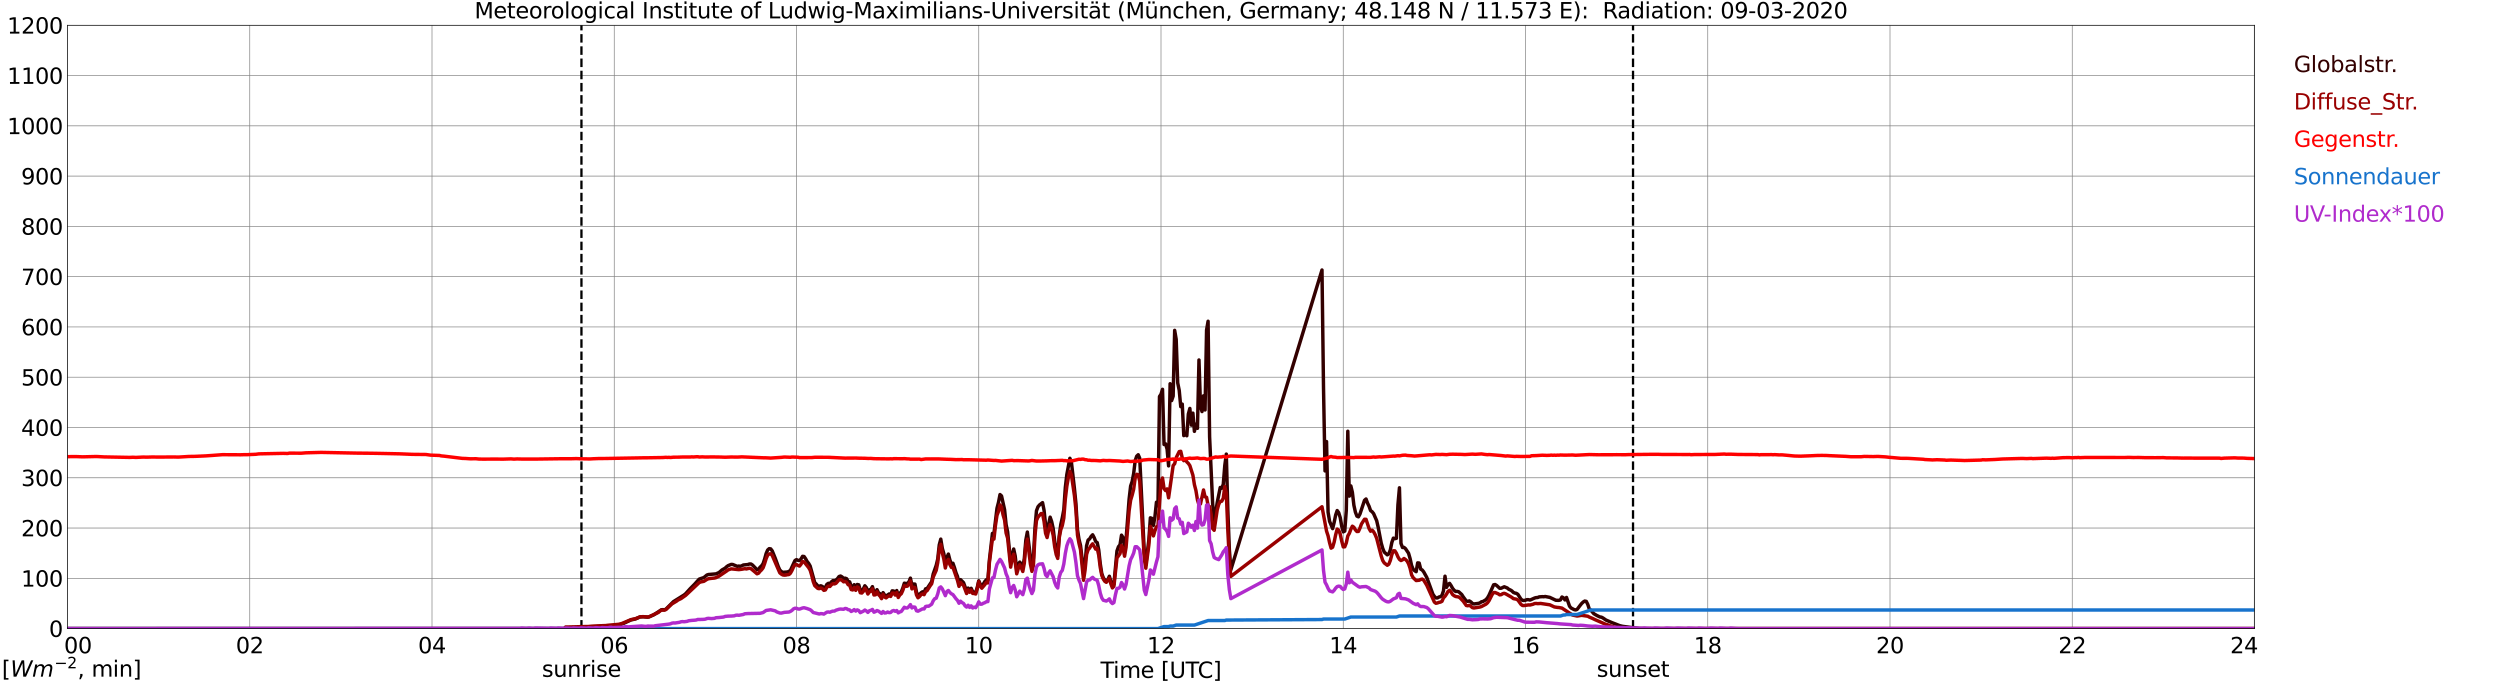 <?xml version="1.0" encoding="utf-8" standalone="no"?>
<!DOCTYPE svg PUBLIC "-//W3C//DTD SVG 1.1//EN"
  "http://www.w3.org/Graphics/SVG/1.1/DTD/svg11.dtd">
<svg xmlns:xlink="http://www.w3.org/1999/xlink" width="1085.4pt" height="296.64pt" viewBox="0 0 1085.4 296.64" xmlns="http://www.w3.org/2000/svg" version="1.1">
 <defs>
  <style type="text/css">*{stroke-linejoin: round; stroke-linecap: butt}</style>
 </defs>
 <g id="figure_1">
  <g id="patch_1">
   <path d="M 0 296.64 
L 1085.4 296.64 
L 1085.4 0 
L 0 0 
z
" style="fill: #ffffff"/>
  </g>
  <g id="axes_1">
   <g id="patch_2">
    <path d="M 29.306 272.909 
L 978.814 272.909 
L 978.814 10.976 
L 29.306 10.976 
z
" style="fill: #ffffff"/>
   </g>
   <g id="patch_3">
    <path d="M 978.814 272.909 
L 978.814 272.909 
L 978.814 10.976 
L 978.814 10.976 
z
" clip-path="url(#pd8df12b9de)" style="fill: #d3d3d3; opacity: 0.25; stroke: #d3d3d3; stroke-linejoin: miter"/>
   </g>
   <g id="matplotlib.axis_1">
    <g id="xtick_1">
     <g id="line2d_1">
      <path d="M 29.306 272.909 
L 29.306 10.976 
" clip-path="url(#pd8df12b9de)" style="fill: none; stroke: #808080; stroke-width: 0.3; stroke-linecap: square"/>
     </g>
     <g id="line2d_2"/>
     <g id="text_1">
      <!--    00 -->
      <g transform="translate(18.733 283.627) scale(0.095 -0.095)">
       <defs>
        <path id="DejaVuSans-20" transform="scale(0.016)"/>
        <path id="DejaVuSans-30" d="M 2034 4250 
Q 1547 4250 1301 3770 
Q 1056 3291 1056 2328 
Q 1056 1369 1301 889 
Q 1547 409 2034 409 
Q 2525 409 2770 889 
Q 3016 1369 3016 2328 
Q 3016 3291 2770 3770 
Q 2525 4250 2034 4250 
z
M 2034 4750 
Q 2819 4750 3233 4129 
Q 3647 3509 3647 2328 
Q 3647 1150 3233 529 
Q 2819 -91 2034 -91 
Q 1250 -91 836 529 
Q 422 1150 422 2328 
Q 422 3509 836 4129 
Q 1250 4750 2034 4750 
z
" transform="scale(0.016)"/>
       </defs>
       <use xlink:href="#DejaVuSans-20"/>
       <use xlink:href="#DejaVuSans-20" transform="translate(31.787 0)"/>
       <use xlink:href="#DejaVuSans-20" transform="translate(63.574 0)"/>
       <use xlink:href="#DejaVuSans-30" transform="translate(95.361 0)"/>
       <use xlink:href="#DejaVuSans-30" transform="translate(158.984 0)"/>
      </g>
     </g>
    </g>
    <g id="xtick_2">
     <g id="line2d_3">
      <path d="M 108.431 272.909 
L 108.431 10.976 
" clip-path="url(#pd8df12b9de)" style="fill: none; stroke: #808080; stroke-width: 0.3; stroke-linecap: square"/>
     </g>
     <g id="line2d_4"/>
     <g id="text_2">
      <!-- 02 -->
      <g transform="translate(102.387 283.627) scale(0.095 -0.095)">
       <defs>
        <path id="DejaVuSans-32" d="M 1228 531 
L 3431 531 
L 3431 0 
L 469 0 
L 469 531 
Q 828 903 1448 1529 
Q 2069 2156 2228 2338 
Q 2531 2678 2651 2914 
Q 2772 3150 2772 3378 
Q 2772 3750 2511 3984 
Q 2250 4219 1831 4219 
Q 1534 4219 1204 4116 
Q 875 4013 500 3803 
L 500 4441 
Q 881 4594 1212 4672 
Q 1544 4750 1819 4750 
Q 2544 4750 2975 4387 
Q 3406 4025 3406 3419 
Q 3406 3131 3298 2873 
Q 3191 2616 2906 2266 
Q 2828 2175 2409 1742 
Q 1991 1309 1228 531 
z
" transform="scale(0.016)"/>
       </defs>
       <use xlink:href="#DejaVuSans-30"/>
       <use xlink:href="#DejaVuSans-32" transform="translate(63.623 0)"/>
      </g>
     </g>
    </g>
    <g id="xtick_3">
     <g id="line2d_5">
      <path d="M 187.557 272.909 
L 187.557 10.976 
" clip-path="url(#pd8df12b9de)" style="fill: none; stroke: #808080; stroke-width: 0.3; stroke-linecap: square"/>
     </g>
     <g id="line2d_6"/>
     <g id="text_3">
      <!-- 04 -->
      <g transform="translate(181.513 283.627) scale(0.095 -0.095)">
       <defs>
        <path id="DejaVuSans-34" d="M 2419 4116 
L 825 1625 
L 2419 1625 
L 2419 4116 
z
M 2253 4666 
L 3047 4666 
L 3047 1625 
L 3713 1625 
L 3713 1100 
L 3047 1100 
L 3047 0 
L 2419 0 
L 2419 1100 
L 313 1100 
L 313 1709 
L 2253 4666 
z
" transform="scale(0.016)"/>
       </defs>
       <use xlink:href="#DejaVuSans-30"/>
       <use xlink:href="#DejaVuSans-34" transform="translate(63.623 0)"/>
      </g>
     </g>
    </g>
    <g id="xtick_4">
     <g id="line2d_7">
      <path d="M 266.683 272.909 
L 266.683 10.976 
" clip-path="url(#pd8df12b9de)" style="fill: none; stroke: #808080; stroke-width: 0.3; stroke-linecap: square"/>
     </g>
     <g id="line2d_8"/>
     <g id="text_4">
      <!-- 06 -->
      <g transform="translate(260.638 283.627) scale(0.095 -0.095)">
       <defs>
        <path id="DejaVuSans-36" d="M 2113 2584 
Q 1688 2584 1439 2293 
Q 1191 2003 1191 1497 
Q 1191 994 1439 701 
Q 1688 409 2113 409 
Q 2538 409 2786 701 
Q 3034 994 3034 1497 
Q 3034 2003 2786 2293 
Q 2538 2584 2113 2584 
z
M 3366 4563 
L 3366 3988 
Q 3128 4100 2886 4159 
Q 2644 4219 2406 4219 
Q 1781 4219 1451 3797 
Q 1122 3375 1075 2522 
Q 1259 2794 1537 2939 
Q 1816 3084 2150 3084 
Q 2853 3084 3261 2657 
Q 3669 2231 3669 1497 
Q 3669 778 3244 343 
Q 2819 -91 2113 -91 
Q 1303 -91 875 529 
Q 447 1150 447 2328 
Q 447 3434 972 4092 
Q 1497 4750 2381 4750 
Q 2619 4750 2861 4703 
Q 3103 4656 3366 4563 
z
" transform="scale(0.016)"/>
       </defs>
       <use xlink:href="#DejaVuSans-30"/>
       <use xlink:href="#DejaVuSans-36" transform="translate(63.623 0)"/>
      </g>
     </g>
    </g>
    <g id="xtick_5">
     <g id="line2d_9">
      <path d="M 345.808 272.909 
L 345.808 10.976 
" clip-path="url(#pd8df12b9de)" style="fill: none; stroke: #808080; stroke-width: 0.3; stroke-linecap: square"/>
     </g>
     <g id="line2d_10"/>
     <g id="text_5">
      <!-- 08 -->
      <g transform="translate(339.764 283.627) scale(0.095 -0.095)">
       <defs>
        <path id="DejaVuSans-38" d="M 2034 2216 
Q 1584 2216 1326 1975 
Q 1069 1734 1069 1313 
Q 1069 891 1326 650 
Q 1584 409 2034 409 
Q 2484 409 2743 651 
Q 3003 894 3003 1313 
Q 3003 1734 2745 1975 
Q 2488 2216 2034 2216 
z
M 1403 2484 
Q 997 2584 770 2862 
Q 544 3141 544 3541 
Q 544 4100 942 4425 
Q 1341 4750 2034 4750 
Q 2731 4750 3128 4425 
Q 3525 4100 3525 3541 
Q 3525 3141 3298 2862 
Q 3072 2584 2669 2484 
Q 3125 2378 3379 2068 
Q 3634 1759 3634 1313 
Q 3634 634 3220 271 
Q 2806 -91 2034 -91 
Q 1263 -91 848 271 
Q 434 634 434 1313 
Q 434 1759 690 2068 
Q 947 2378 1403 2484 
z
M 1172 3481 
Q 1172 3119 1398 2916 
Q 1625 2713 2034 2713 
Q 2441 2713 2670 2916 
Q 2900 3119 2900 3481 
Q 2900 3844 2670 4047 
Q 2441 4250 2034 4250 
Q 1625 4250 1398 4047 
Q 1172 3844 1172 3481 
z
" transform="scale(0.016)"/>
       </defs>
       <use xlink:href="#DejaVuSans-30"/>
       <use xlink:href="#DejaVuSans-38" transform="translate(63.623 0)"/>
      </g>
     </g>
    </g>
    <g id="xtick_6">
     <g id="line2d_11">
      <path d="M 424.934 272.909 
L 424.934 10.976 
" clip-path="url(#pd8df12b9de)" style="fill: none; stroke: #808080; stroke-width: 0.3; stroke-linecap: square"/>
     </g>
     <g id="line2d_12"/>
     <g id="text_6">
      <!-- 10 -->
      <g transform="translate(418.89 283.627) scale(0.095 -0.095)">
       <defs>
        <path id="DejaVuSans-31" d="M 794 531 
L 1825 531 
L 1825 4091 
L 703 3866 
L 703 4441 
L 1819 4666 
L 2450 4666 
L 2450 531 
L 3481 531 
L 3481 0 
L 794 0 
L 794 531 
z
" transform="scale(0.016)"/>
       </defs>
       <use xlink:href="#DejaVuSans-31"/>
       <use xlink:href="#DejaVuSans-30" transform="translate(63.623 0)"/>
      </g>
     </g>
    </g>
    <g id="xtick_7">
     <g id="line2d_13">
      <path d="M 504.06 272.909 
L 504.06 10.976 
" clip-path="url(#pd8df12b9de)" style="fill: none; stroke: #808080; stroke-width: 0.3; stroke-linecap: square"/>
     </g>
     <g id="line2d_14"/>
     <g id="text_7">
      <!-- 12 -->
      <g transform="translate(498.015 283.627) scale(0.095 -0.095)">
       <use xlink:href="#DejaVuSans-31"/>
       <use xlink:href="#DejaVuSans-32" transform="translate(63.623 0)"/>
      </g>
     </g>
    </g>
    <g id="xtick_8">
     <g id="line2d_15">
      <path d="M 583.185 272.909 
L 583.185 10.976 
" clip-path="url(#pd8df12b9de)" style="fill: none; stroke: #808080; stroke-width: 0.3; stroke-linecap: square"/>
     </g>
     <g id="line2d_16"/>
     <g id="text_8">
      <!-- 14 -->
      <g transform="translate(577.141 283.627) scale(0.095 -0.095)">
       <use xlink:href="#DejaVuSans-31"/>
       <use xlink:href="#DejaVuSans-34" transform="translate(63.623 0)"/>
      </g>
     </g>
    </g>
    <g id="xtick_9">
     <g id="line2d_17">
      <path d="M 662.311 272.909 
L 662.311 10.976 
" clip-path="url(#pd8df12b9de)" style="fill: none; stroke: #808080; stroke-width: 0.3; stroke-linecap: square"/>
     </g>
     <g id="line2d_18"/>
     <g id="text_9">
      <!-- 16 -->
      <g transform="translate(656.267 283.627) scale(0.095 -0.095)">
       <use xlink:href="#DejaVuSans-31"/>
       <use xlink:href="#DejaVuSans-36" transform="translate(63.623 0)"/>
      </g>
     </g>
    </g>
    <g id="xtick_10">
     <g id="line2d_19">
      <path d="M 741.437 272.909 
L 741.437 10.976 
" clip-path="url(#pd8df12b9de)" style="fill: none; stroke: #808080; stroke-width: 0.3; stroke-linecap: square"/>
     </g>
     <g id="line2d_20"/>
     <g id="text_10">
      <!-- 18 -->
      <g transform="translate(735.392 283.627) scale(0.095 -0.095)">
       <use xlink:href="#DejaVuSans-31"/>
       <use xlink:href="#DejaVuSans-38" transform="translate(63.623 0)"/>
      </g>
     </g>
    </g>
    <g id="xtick_11">
     <g id="line2d_21">
      <path d="M 820.562 272.909 
L 820.562 10.976 
" clip-path="url(#pd8df12b9de)" style="fill: none; stroke: #808080; stroke-width: 0.3; stroke-linecap: square"/>
     </g>
     <g id="line2d_22"/>
     <g id="text_11">
      <!-- 20 -->
      <g transform="translate(814.518 283.627) scale(0.095 -0.095)">
       <use xlink:href="#DejaVuSans-32"/>
       <use xlink:href="#DejaVuSans-30" transform="translate(63.623 0)"/>
      </g>
     </g>
    </g>
    <g id="xtick_12">
     <g id="line2d_23">
      <path d="M 899.688 272.909 
L 899.688 10.976 
" clip-path="url(#pd8df12b9de)" style="fill: none; stroke: #808080; stroke-width: 0.3; stroke-linecap: square"/>
     </g>
     <g id="line2d_24"/>
     <g id="text_12">
      <!-- 22 -->
      <g transform="translate(893.644 283.627) scale(0.095 -0.095)">
       <use xlink:href="#DejaVuSans-32"/>
       <use xlink:href="#DejaVuSans-32" transform="translate(63.623 0)"/>
      </g>
     </g>
    </g>
    <g id="xtick_13">
     <g id="line2d_25">
      <path d="M 978.814 272.909 
L 978.814 10.976 
" clip-path="url(#pd8df12b9de)" style="fill: none; stroke: #808080; stroke-width: 0.3; stroke-linecap: square"/>
     </g>
     <g id="line2d_26"/>
     <g id="text_13">
      <!-- 24    -->
      <g transform="translate(968.241 283.627) scale(0.095 -0.095)">
       <use xlink:href="#DejaVuSans-32"/>
       <use xlink:href="#DejaVuSans-34" transform="translate(63.623 0)"/>
       <use xlink:href="#DejaVuSans-20" transform="translate(127.246 0)"/>
       <use xlink:href="#DejaVuSans-20" transform="translate(159.033 0)"/>
       <use xlink:href="#DejaVuSans-20" transform="translate(190.82 0)"/>
      </g>
     </g>
    </g>
    <g id="text_14">
     <!-- Time [UTC] -->
     <g transform="translate(477.806 294.322) scale(0.095 -0.095)">
      <defs>
       <path id="DejaVuSans-54" d="M -19 4666 
L 3928 4666 
L 3928 4134 
L 2272 4134 
L 2272 0 
L 1638 0 
L 1638 4134 
L -19 4134 
L -19 4666 
z
" transform="scale(0.016)"/>
       <path id="DejaVuSans-69" d="M 603 3500 
L 1178 3500 
L 1178 0 
L 603 0 
L 603 3500 
z
M 603 4863 
L 1178 4863 
L 1178 4134 
L 603 4134 
L 603 4863 
z
" transform="scale(0.016)"/>
       <path id="DejaVuSans-6d" d="M 3328 2828 
Q 3544 3216 3844 3400 
Q 4144 3584 4550 3584 
Q 5097 3584 5394 3201 
Q 5691 2819 5691 2113 
L 5691 0 
L 5113 0 
L 5113 2094 
Q 5113 2597 4934 2840 
Q 4756 3084 4391 3084 
Q 3944 3084 3684 2787 
Q 3425 2491 3425 1978 
L 3425 0 
L 2847 0 
L 2847 2094 
Q 2847 2600 2669 2842 
Q 2491 3084 2119 3084 
Q 1678 3084 1418 2786 
Q 1159 2488 1159 1978 
L 1159 0 
L 581 0 
L 581 3500 
L 1159 3500 
L 1159 2956 
Q 1356 3278 1631 3431 
Q 1906 3584 2284 3584 
Q 2666 3584 2933 3390 
Q 3200 3197 3328 2828 
z
" transform="scale(0.016)"/>
       <path id="DejaVuSans-65" d="M 3597 1894 
L 3597 1613 
L 953 1613 
Q 991 1019 1311 708 
Q 1631 397 2203 397 
Q 2534 397 2845 478 
Q 3156 559 3463 722 
L 3463 178 
Q 3153 47 2828 -22 
Q 2503 -91 2169 -91 
Q 1331 -91 842 396 
Q 353 884 353 1716 
Q 353 2575 817 3079 
Q 1281 3584 2069 3584 
Q 2775 3584 3186 3129 
Q 3597 2675 3597 1894 
z
M 3022 2063 
Q 3016 2534 2758 2815 
Q 2500 3097 2075 3097 
Q 1594 3097 1305 2825 
Q 1016 2553 972 2059 
L 3022 2063 
z
" transform="scale(0.016)"/>
       <path id="DejaVuSans-5b" d="M 550 4863 
L 1875 4863 
L 1875 4416 
L 1125 4416 
L 1125 -397 
L 1875 -397 
L 1875 -844 
L 550 -844 
L 550 4863 
z
" transform="scale(0.016)"/>
       <path id="DejaVuSans-55" d="M 556 4666 
L 1191 4666 
L 1191 1831 
Q 1191 1081 1462 751 
Q 1734 422 2344 422 
Q 2950 422 3222 751 
Q 3494 1081 3494 1831 
L 3494 4666 
L 4128 4666 
L 4128 1753 
Q 4128 841 3676 375 
Q 3225 -91 2344 -91 
Q 1459 -91 1007 375 
Q 556 841 556 1753 
L 556 4666 
z
" transform="scale(0.016)"/>
       <path id="DejaVuSans-43" d="M 4122 4306 
L 4122 3641 
Q 3803 3938 3442 4084 
Q 3081 4231 2675 4231 
Q 1875 4231 1450 3742 
Q 1025 3253 1025 2328 
Q 1025 1406 1450 917 
Q 1875 428 2675 428 
Q 3081 428 3442 575 
Q 3803 722 4122 1019 
L 4122 359 
Q 3791 134 3420 21 
Q 3050 -91 2638 -91 
Q 1578 -91 968 557 
Q 359 1206 359 2328 
Q 359 3453 968 4101 
Q 1578 4750 2638 4750 
Q 3056 4750 3426 4639 
Q 3797 4528 4122 4306 
z
" transform="scale(0.016)"/>
       <path id="DejaVuSans-5d" d="M 1947 4863 
L 1947 -844 
L 622 -844 
L 622 -397 
L 1369 -397 
L 1369 4416 
L 622 4416 
L 622 4863 
L 1947 4863 
z
" transform="scale(0.016)"/>
      </defs>
      <use xlink:href="#DejaVuSans-54"/>
      <use xlink:href="#DejaVuSans-69" transform="translate(57.959 0)"/>
      <use xlink:href="#DejaVuSans-6d" transform="translate(85.742 0)"/>
      <use xlink:href="#DejaVuSans-65" transform="translate(183.154 0)"/>
      <use xlink:href="#DejaVuSans-20" transform="translate(244.678 0)"/>
      <use xlink:href="#DejaVuSans-5b" transform="translate(276.465 0)"/>
      <use xlink:href="#DejaVuSans-55" transform="translate(315.479 0)"/>
      <use xlink:href="#DejaVuSans-54" transform="translate(388.672 0)"/>
      <use xlink:href="#DejaVuSans-43" transform="translate(443.881 0)"/>
      <use xlink:href="#DejaVuSans-5d" transform="translate(513.705 0)"/>
     </g>
    </g>
   </g>
   <g id="matplotlib.axis_2">
    <g id="ytick_1">
     <g id="line2d_27">
      <path d="M 29.306 272.909 
L 978.814 272.909 
" clip-path="url(#pd8df12b9de)" style="fill: none; stroke: #808080; stroke-width: 0.3; stroke-linecap: square"/>
     </g>
     <g id="line2d_28"/>
     <g id="text_15">
      <!-- 0 -->
      <g transform="translate(21.261 276.518) scale(0.095 -0.095)">
       <use xlink:href="#DejaVuSans-30"/>
      </g>
     </g>
    </g>
    <g id="ytick_2">
     <g id="line2d_29">
      <path d="M 29.306 251.081 
L 978.814 251.081 
" clip-path="url(#pd8df12b9de)" style="fill: none; stroke: #808080; stroke-width: 0.3; stroke-linecap: square"/>
     </g>
     <g id="line2d_30"/>
     <g id="text_16">
      <!-- 100 -->
      <g transform="translate(9.173 254.69) scale(0.095 -0.095)">
       <use xlink:href="#DejaVuSans-31"/>
       <use xlink:href="#DejaVuSans-30" transform="translate(63.623 0)"/>
       <use xlink:href="#DejaVuSans-30" transform="translate(127.246 0)"/>
      </g>
     </g>
    </g>
    <g id="ytick_3">
     <g id="line2d_31">
      <path d="M 29.306 229.253 
L 978.814 229.253 
" clip-path="url(#pd8df12b9de)" style="fill: none; stroke: #808080; stroke-width: 0.3; stroke-linecap: square"/>
     </g>
     <g id="line2d_32"/>
     <g id="text_17">
      <!-- 200 -->
      <g transform="translate(9.173 232.863) scale(0.095 -0.095)">
       <use xlink:href="#DejaVuSans-32"/>
       <use xlink:href="#DejaVuSans-30" transform="translate(63.623 0)"/>
       <use xlink:href="#DejaVuSans-30" transform="translate(127.246 0)"/>
      </g>
     </g>
    </g>
    <g id="ytick_4">
     <g id="line2d_33">
      <path d="M 29.306 207.426 
L 978.814 207.426 
" clip-path="url(#pd8df12b9de)" style="fill: none; stroke: #808080; stroke-width: 0.3; stroke-linecap: square"/>
     </g>
     <g id="line2d_34"/>
     <g id="text_18">
      <!-- 300 -->
      <g transform="translate(9.173 211.035) scale(0.095 -0.095)">
       <defs>
        <path id="DejaVuSans-33" d="M 2597 2516 
Q 3050 2419 3304 2112 
Q 3559 1806 3559 1356 
Q 3559 666 3084 287 
Q 2609 -91 1734 -91 
Q 1441 -91 1130 -33 
Q 819 25 488 141 
L 488 750 
Q 750 597 1062 519 
Q 1375 441 1716 441 
Q 2309 441 2620 675 
Q 2931 909 2931 1356 
Q 2931 1769 2642 2001 
Q 2353 2234 1838 2234 
L 1294 2234 
L 1294 2753 
L 1863 2753 
Q 2328 2753 2575 2939 
Q 2822 3125 2822 3475 
Q 2822 3834 2567 4026 
Q 2313 4219 1838 4219 
Q 1578 4219 1281 4162 
Q 984 4106 628 3988 
L 628 4550 
Q 988 4650 1302 4700 
Q 1616 4750 1894 4750 
Q 2613 4750 3031 4423 
Q 3450 4097 3450 3541 
Q 3450 3153 3228 2886 
Q 3006 2619 2597 2516 
z
" transform="scale(0.016)"/>
       </defs>
       <use xlink:href="#DejaVuSans-33"/>
       <use xlink:href="#DejaVuSans-30" transform="translate(63.623 0)"/>
       <use xlink:href="#DejaVuSans-30" transform="translate(127.246 0)"/>
      </g>
     </g>
    </g>
    <g id="ytick_5">
     <g id="line2d_35">
      <path d="M 29.306 185.598 
L 978.814 185.598 
" clip-path="url(#pd8df12b9de)" style="fill: none; stroke: #808080; stroke-width: 0.3; stroke-linecap: square"/>
     </g>
     <g id="line2d_36"/>
     <g id="text_19">
      <!-- 400 -->
      <g transform="translate(9.173 189.207) scale(0.095 -0.095)">
       <use xlink:href="#DejaVuSans-34"/>
       <use xlink:href="#DejaVuSans-30" transform="translate(63.623 0)"/>
       <use xlink:href="#DejaVuSans-30" transform="translate(127.246 0)"/>
      </g>
     </g>
    </g>
    <g id="ytick_6">
     <g id="line2d_37">
      <path d="M 29.306 163.77 
L 978.814 163.77 
" clip-path="url(#pd8df12b9de)" style="fill: none; stroke: #808080; stroke-width: 0.3; stroke-linecap: square"/>
     </g>
     <g id="line2d_38"/>
     <g id="text_20">
      <!-- 500 -->
      <g transform="translate(9.173 167.379) scale(0.095 -0.095)">
       <defs>
        <path id="DejaVuSans-35" d="M 691 4666 
L 3169 4666 
L 3169 4134 
L 1269 4134 
L 1269 2991 
Q 1406 3038 1543 3061 
Q 1681 3084 1819 3084 
Q 2600 3084 3056 2656 
Q 3513 2228 3513 1497 
Q 3513 744 3044 326 
Q 2575 -91 1722 -91 
Q 1428 -91 1123 -41 
Q 819 9 494 109 
L 494 744 
Q 775 591 1075 516 
Q 1375 441 1709 441 
Q 2250 441 2565 725 
Q 2881 1009 2881 1497 
Q 2881 1984 2565 2268 
Q 2250 2553 1709 2553 
Q 1456 2553 1204 2497 
Q 953 2441 691 2322 
L 691 4666 
z
" transform="scale(0.016)"/>
       </defs>
       <use xlink:href="#DejaVuSans-35"/>
       <use xlink:href="#DejaVuSans-30" transform="translate(63.623 0)"/>
       <use xlink:href="#DejaVuSans-30" transform="translate(127.246 0)"/>
      </g>
     </g>
    </g>
    <g id="ytick_7">
     <g id="line2d_39">
      <path d="M 29.306 141.942 
L 978.814 141.942 
" clip-path="url(#pd8df12b9de)" style="fill: none; stroke: #808080; stroke-width: 0.3; stroke-linecap: square"/>
     </g>
     <g id="line2d_40"/>
     <g id="text_21">
      <!-- 600 -->
      <g transform="translate(9.173 145.551) scale(0.095 -0.095)">
       <use xlink:href="#DejaVuSans-36"/>
       <use xlink:href="#DejaVuSans-30" transform="translate(63.623 0)"/>
       <use xlink:href="#DejaVuSans-30" transform="translate(127.246 0)"/>
      </g>
     </g>
    </g>
    <g id="ytick_8">
     <g id="line2d_41">
      <path d="M 29.306 120.114 
L 978.814 120.114 
" clip-path="url(#pd8df12b9de)" style="fill: none; stroke: #808080; stroke-width: 0.3; stroke-linecap: square"/>
     </g>
     <g id="line2d_42"/>
     <g id="text_22">
      <!-- 700 -->
      <g transform="translate(9.173 123.724) scale(0.095 -0.095)">
       <defs>
        <path id="DejaVuSans-37" d="M 525 4666 
L 3525 4666 
L 3525 4397 
L 1831 0 
L 1172 0 
L 2766 4134 
L 525 4134 
L 525 4666 
z
" transform="scale(0.016)"/>
       </defs>
       <use xlink:href="#DejaVuSans-37"/>
       <use xlink:href="#DejaVuSans-30" transform="translate(63.623 0)"/>
       <use xlink:href="#DejaVuSans-30" transform="translate(127.246 0)"/>
      </g>
     </g>
    </g>
    <g id="ytick_9">
     <g id="line2d_43">
      <path d="M 29.306 98.287 
L 978.814 98.287 
" clip-path="url(#pd8df12b9de)" style="fill: none; stroke: #808080; stroke-width: 0.3; stroke-linecap: square"/>
     </g>
     <g id="line2d_44"/>
     <g id="text_23">
      <!-- 800 -->
      <g transform="translate(9.173 101.896) scale(0.095 -0.095)">
       <use xlink:href="#DejaVuSans-38"/>
       <use xlink:href="#DejaVuSans-30" transform="translate(63.623 0)"/>
       <use xlink:href="#DejaVuSans-30" transform="translate(127.246 0)"/>
      </g>
     </g>
    </g>
    <g id="ytick_10">
     <g id="line2d_45">
      <path d="M 29.306 76.459 
L 978.814 76.459 
" clip-path="url(#pd8df12b9de)" style="fill: none; stroke: #808080; stroke-width: 0.3; stroke-linecap: square"/>
     </g>
     <g id="line2d_46"/>
     <g id="text_24">
      <!-- 900 -->
      <g transform="translate(9.173 80.068) scale(0.095 -0.095)">
       <defs>
        <path id="DejaVuSans-39" d="M 703 97 
L 703 672 
Q 941 559 1184 500 
Q 1428 441 1663 441 
Q 2288 441 2617 861 
Q 2947 1281 2994 2138 
Q 2813 1869 2534 1725 
Q 2256 1581 1919 1581 
Q 1219 1581 811 2004 
Q 403 2428 403 3163 
Q 403 3881 828 4315 
Q 1253 4750 1959 4750 
Q 2769 4750 3195 4129 
Q 3622 3509 3622 2328 
Q 3622 1225 3098 567 
Q 2575 -91 1691 -91 
Q 1453 -91 1209 -44 
Q 966 3 703 97 
z
M 1959 2075 
Q 2384 2075 2632 2365 
Q 2881 2656 2881 3163 
Q 2881 3666 2632 3958 
Q 2384 4250 1959 4250 
Q 1534 4250 1286 3958 
Q 1038 3666 1038 3163 
Q 1038 2656 1286 2365 
Q 1534 2075 1959 2075 
z
" transform="scale(0.016)"/>
       </defs>
       <use xlink:href="#DejaVuSans-39"/>
       <use xlink:href="#DejaVuSans-30" transform="translate(63.623 0)"/>
       <use xlink:href="#DejaVuSans-30" transform="translate(127.246 0)"/>
      </g>
     </g>
    </g>
    <g id="ytick_11">
     <g id="line2d_47">
      <path d="M 29.306 54.631 
L 978.814 54.631 
" clip-path="url(#pd8df12b9de)" style="fill: none; stroke: #808080; stroke-width: 0.3; stroke-linecap: square"/>
     </g>
     <g id="line2d_48"/>
     <g id="text_25">
      <!-- 1000 -->
      <g transform="translate(3.128 58.24) scale(0.095 -0.095)">
       <use xlink:href="#DejaVuSans-31"/>
       <use xlink:href="#DejaVuSans-30" transform="translate(63.623 0)"/>
       <use xlink:href="#DejaVuSans-30" transform="translate(127.246 0)"/>
       <use xlink:href="#DejaVuSans-30" transform="translate(190.869 0)"/>
      </g>
     </g>
    </g>
    <g id="ytick_12">
     <g id="line2d_49">
      <path d="M 29.306 32.803 
L 978.814 32.803 
" clip-path="url(#pd8df12b9de)" style="fill: none; stroke: #808080; stroke-width: 0.3; stroke-linecap: square"/>
     </g>
     <g id="line2d_50"/>
     <g id="text_26">
      <!-- 1100 -->
      <g transform="translate(3.128 36.413) scale(0.095 -0.095)">
       <use xlink:href="#DejaVuSans-31"/>
       <use xlink:href="#DejaVuSans-31" transform="translate(63.623 0)"/>
       <use xlink:href="#DejaVuSans-30" transform="translate(127.246 0)"/>
       <use xlink:href="#DejaVuSans-30" transform="translate(190.869 0)"/>
      </g>
     </g>
    </g>
    <g id="ytick_13">
     <g id="line2d_51">
      <path d="M 29.306 10.976 
L 978.814 10.976 
" clip-path="url(#pd8df12b9de)" style="fill: none; stroke: #808080; stroke-width: 0.3; stroke-linecap: square"/>
     </g>
     <g id="line2d_52"/>
     <g id="text_27">
      <!-- 1200 -->
      <g transform="translate(3.128 14.585) scale(0.095 -0.095)">
       <use xlink:href="#DejaVuSans-31"/>
       <use xlink:href="#DejaVuSans-32" transform="translate(63.623 0)"/>
       <use xlink:href="#DejaVuSans-30" transform="translate(127.246 0)"/>
       <use xlink:href="#DejaVuSans-30" transform="translate(190.869 0)"/>
      </g>
     </g>
    </g>
   </g>
   <g id="line2d_53">
    <path d="M 252.44 272.909 
L 252.44 10.976 
" clip-path="url(#pd8df12b9de)" style="fill: none; stroke-dasharray: 3.7,1.6; stroke-dashoffset: 0; stroke: #000000"/>
   </g>
   <g id="line2d_54">
    <path d="M 708.995 272.909 
L 708.995 10.976 
" clip-path="url(#pd8df12b9de)" style="fill: none; stroke-dasharray: 3.7,1.6; stroke-dashoffset: 0; stroke: #000000"/>
   </g>
   <g id="line2d_55">
    <path d="M 29.306 272.909 
L 244.923 272.909 
L 245.583 272.546 
L 251.517 272.483 
L 252.836 272.359 
L 255.473 272.265 
L 264.045 271.763 
L 266.023 271.575 
L 268.002 271.385 
L 269.32 271.167 
L 270.639 270.695 
L 273.936 269.159 
L 275.914 268.72 
L 277.892 267.843 
L 279.211 267.779 
L 281.189 267.936 
L 281.849 267.81 
L 283.167 267.214 
L 283.827 266.932 
L 286.464 265.208 
L 287.124 264.736 
L 287.783 264.675 
L 288.442 264.736 
L 289.102 264.485 
L 292.399 261.194 
L 297.014 258.308 
L 297.674 257.776 
L 299.652 255.58 
L 301.63 253.572 
L 302.949 252.098 
L 303.608 251.408 
L 305.586 250.749 
L 306.905 249.654 
L 307.564 249.433 
L 310.861 249.151 
L 312.18 248.556 
L 313.499 247.425 
L 314.818 246.674 
L 315.477 246.045 
L 316.136 245.576 
L 317.455 245.041 
L 318.114 245.074 
L 320.093 245.888 
L 320.752 245.764 
L 321.411 245.858 
L 322.071 245.637 
L 322.73 245.292 
L 324.708 245.105 
L 325.368 244.854 
L 326.027 244.854 
L 326.686 245.292 
L 328.665 247.331 
L 329.324 247.143 
L 329.983 246.266 
L 330.643 245.67 
L 331.302 244.729 
L 331.961 242.754 
L 332.621 240.337 
L 333.28 238.801 
L 333.94 238.205 
L 334.599 238.299 
L 335.258 239.146 
L 336.577 242.376 
L 337.896 246.015 
L 338.555 247.458 
L 339.215 248.115 
L 339.874 248.492 
L 341.852 248.335 
L 342.512 248.084 
L 343.171 247.615 
L 345.149 243.35 
L 345.808 242.972 
L 346.468 243.286 
L 347.127 243.38 
L 347.787 242.658 
L 348.446 241.529 
L 349.105 241.623 
L 349.765 242.597 
L 350.424 243.788 
L 351.083 244.603 
L 351.743 245.764 
L 353.721 252.945 
L 354.38 253.572 
L 355.04 254.357 
L 355.699 254.515 
L 356.359 254.325 
L 357.018 254.608 
L 357.677 255.204 
L 358.337 255.047 
L 358.996 253.698 
L 359.655 253.259 
L 360.315 253.384 
L 360.974 252.631 
L 361.634 252.068 
L 362.293 252.098 
L 362.952 251.847 
L 363.612 251.221 
L 364.271 250.311 
L 364.93 250.092 
L 365.59 250.468 
L 366.249 251.127 
L 366.909 251 
L 367.568 251.251 
L 368.227 252.413 
L 368.887 252.631 
L 369.546 254.515 
L 370.206 255.014 
L 370.865 253.855 
L 371.524 254.984 
L 372.184 253.761 
L 372.843 253.919 
L 373.502 256.239 
L 374.162 256.457 
L 374.821 255.706 
L 375.481 254.325 
L 376.14 255.11 
L 376.799 256.865 
L 377.459 256.112 
L 378.118 255.861 
L 378.777 254.702 
L 379.437 257.086 
L 380.096 257.367 
L 380.756 256.018 
L 381.415 257.398 
L 382.074 257.776 
L 382.734 259.155 
L 383.393 257.304 
L 384.053 258.339 
L 384.712 258.78 
L 386.031 257.869 
L 386.69 258.214 
L 387.349 256.521 
L 388.009 256.614 
L 388.668 257.555 
L 389.328 256.396 
L 389.987 258.623 
L 390.646 257.588 
L 391.306 256.929 
L 391.965 255.329 
L 392.624 253.196 
L 393.284 253.323 
L 393.943 253.29 
L 394.603 252.664 
L 395.262 251 
L 395.921 254.167 
L 396.581 253.541 
L 397.24 253.604 
L 397.899 257.086 
L 398.559 258.529 
L 399.218 258.184 
L 399.878 257.367 
L 400.537 256.929 
L 401.196 257.21 
L 401.856 255.643 
L 402.515 255.516 
L 404.493 252.537 
L 405.153 249.213 
L 406.471 245.449 
L 407.131 242.69 
L 407.79 236.544 
L 408.45 234.066 
L 409.109 238.048 
L 409.768 240.37 
L 410.428 244.321 
L 411.087 242.001 
L 411.746 240.558 
L 412.406 243.129 
L 413.065 244.886 
L 413.725 244.541 
L 414.384 246.423 
L 415.043 248.649 
L 415.703 250.28 
L 416.362 253.353 
L 417.022 251.659 
L 418.34 252.978 
L 419.659 256.708 
L 420.318 255.329 
L 420.978 256.427 
L 421.637 255.423 
L 422.297 256.835 
L 422.956 257.18 
L 423.615 257.21 
L 424.275 255.11 
L 424.934 252.162 
L 425.593 253.604 
L 426.253 254.451 
L 426.912 253.604 
L 427.572 252.476 
L 428.231 251.723 
L 428.89 251.941 
L 429.55 243.192 
L 430.869 231.589 
L 431.528 231.683 
L 432.847 220.675 
L 433.506 218.104 
L 434.165 214.716 
L 434.825 215.312 
L 436.144 221.271 
L 436.803 227.73 
L 437.462 230.836 
L 438.781 244.258 
L 439.44 240.809 
L 440.1 238.362 
L 440.759 241.405 
L 441.419 247.237 
L 442.078 245.168 
L 442.737 244.039 
L 443.397 244.886 
L 444.056 246.39 
L 444.716 242.503 
L 445.375 234.472 
L 446.034 230.993 
L 447.353 241.75 
L 448.012 244.823 
L 448.672 242.376 
L 449.331 229.393 
L 449.991 221.773 
L 450.65 220.016 
L 451.309 219.232 
L 452.628 218.228 
L 453.287 221.552 
L 453.947 227.762 
L 454.606 230.836 
L 455.925 224.532 
L 456.584 226.413 
L 457.244 229.456 
L 457.903 234.913 
L 458.563 238.55 
L 459.222 241.248 
L 459.881 232.623 
L 460.541 227.762 
L 461.2 224.814 
L 461.859 221.301 
L 462.519 211.643 
L 463.178 205.998 
L 464.497 198.972 
L 465.156 200.635 
L 466.475 212.112 
L 467.134 218.697 
L 467.794 229.958 
L 468.453 234.127 
L 469.113 236.795 
L 469.772 242.313 
L 470.431 249.151 
L 471.091 244.729 
L 471.75 236.952 
L 472.409 234.472 
L 473.069 233.972 
L 473.728 232.875 
L 474.388 232.185 
L 475.047 233.438 
L 475.706 235.131 
L 476.366 235.57 
L 477.025 238.74 
L 477.685 244.696 
L 478.344 249.025 
L 479.003 250.843 
L 479.663 251.817 
L 480.322 252.349 
L 480.981 251.629 
L 481.641 250.186 
L 482.3 252.506 
L 482.96 254.2 
L 483.619 253.635 
L 484.938 239.209 
L 485.597 237.358 
L 486.256 236.544 
L 486.916 232.34 
L 487.575 233.407 
L 488.235 237.578 
L 488.894 234.191 
L 490.213 216.722 
L 490.872 211.014 
L 491.532 209.039 
L 492.191 205.59 
L 492.85 200.006 
L 493.51 198.061 
L 494.169 197.435 
L 494.828 198.972 
L 496.807 239.742 
L 497.466 245.231 
L 498.785 234.411 
L 499.444 224.814 
L 500.103 225.065 
L 500.763 228.107 
L 501.422 224.375 
L 502.082 218.04 
L 502.741 219.64 
L 503.4 172.158 
L 504.06 171.154 
L 504.719 169.022 
L 505.379 192.982 
L 506.038 192.701 
L 506.697 194.958 
L 507.357 202.265 
L 508.016 166.608 
L 508.675 173.913 
L 509.335 171.969 
L 509.994 143.431 
L 510.654 147.318 
L 511.313 166.23 
L 511.972 169.491 
L 512.632 176.548 
L 513.291 175.45 
L 513.95 189.125 
L 514.61 188.529 
L 515.269 189.186 
L 515.929 179.778 
L 516.588 177.332 
L 517.247 184.576 
L 517.907 179.37 
L 518.566 187.274 
L 519.226 184.137 
L 519.885 185.956 
L 520.544 156.29 
L 521.204 176.36 
L 521.863 178.681 
L 522.522 171.844 
L 523.182 177.991 
L 523.841 143.304 
L 524.501 139.478 
L 525.16 189.658 
L 526.479 218.573 
L 527.138 225.942 
L 527.797 222.587 
L 528.457 218.228 
L 529.776 211.643 
L 530.435 211.988 
L 531.094 210.263 
L 531.754 202.078 
L 532.413 197.153 
L 533.073 221.489 
L 533.732 238.582 
L 534.391 247.364 
L 573.954 117.229 
L 574.613 168.192 
L 575.273 204.446 
L 575.932 191.714 
L 576.592 222.354 
L 577.251 226.337 
L 578.57 229.504 
L 579.229 226.839 
L 579.889 223.609 
L 580.548 221.664 
L 581.207 222.574 
L 581.867 224.707 
L 582.526 228.47 
L 583.185 230.917 
L 583.845 230.569 
L 584.504 221.57 
L 585.164 187.228 
L 585.823 215.39 
L 586.482 210.97 
L 587.142 213.729 
L 587.801 219.343 
L 588.46 222.354 
L 589.12 224.078 
L 589.779 224.392 
L 590.439 223.17 
L 592.417 217.211 
L 593.076 216.646 
L 593.736 218.433 
L 594.395 219.813 
L 595.054 221.694 
L 595.714 222.166 
L 596.373 223.013 
L 597.692 226.053 
L 598.351 228.908 
L 599.67 235.778 
L 600.329 238.098 
L 600.989 239.696 
L 602.307 240.887 
L 602.967 240.481 
L 603.626 238.755 
L 604.286 235.494 
L 604.945 233.645 
L 605.604 233.863 
L 606.264 233.706 
L 606.923 219.123 
L 607.582 211.785 
L 608.242 235.902 
L 608.901 237.69 
L 609.561 237.659 
L 610.22 238.222 
L 611.539 240.198 
L 612.198 242.487 
L 612.858 245.5 
L 613.517 247.13 
L 614.176 247.757 
L 614.836 248.195 
L 615.495 244.369 
L 616.154 244.463 
L 616.814 247.097 
L 617.473 247.475 
L 618.133 248.322 
L 619.451 250.706 
L 622.089 257.95 
L 622.748 258.922 
L 623.408 259.581 
L 624.067 259.611 
L 624.726 259.203 
L 625.386 259.046 
L 626.045 258.483 
L 626.705 256.475 
L 627.364 250.171 
L 628.023 255.001 
L 628.683 253.779 
L 629.342 253.277 
L 630.001 254.248 
L 630.661 255.44 
L 631.32 256.256 
L 631.98 256.789 
L 632.639 256.758 
L 633.298 256.913 
L 634.617 258.105 
L 635.276 259.142 
L 636.595 260.928 
L 637.255 261.085 
L 637.914 260.897 
L 638.573 261.305 
L 639.233 261.964 
L 639.892 262.215 
L 641.87 261.964 
L 642.53 261.744 
L 643.189 261.275 
L 643.848 261.148 
L 645.167 260.334 
L 645.827 259.548 
L 646.486 258.389 
L 648.464 253.903 
L 649.123 253.779 
L 649.783 254.185 
L 651.102 255.409 
L 651.761 255.377 
L 653.08 254.75 
L 654.399 255.283 
L 655.058 255.848 
L 655.717 256.13 
L 656.377 256.538 
L 657.036 257.197 
L 657.695 257.479 
L 658.355 257.605 
L 659.014 258.044 
L 660.333 260.113 
L 660.992 260.646 
L 661.652 260.709 
L 662.311 260.583 
L 662.97 260.334 
L 663.63 260.364 
L 664.289 260.522 
L 666.267 259.642 
L 666.927 259.454 
L 667.586 259.424 
L 668.246 259.142 
L 669.564 259.046 
L 670.224 259.079 
L 670.883 258.985 
L 672.861 259.36 
L 675.499 260.615 
L 676.817 260.646 
L 677.477 260.458 
L 678.136 259.203 
L 678.796 259.548 
L 679.455 260.458 
L 680.114 259.391 
L 681.433 263.187 
L 682.092 263.97 
L 683.411 264.66 
L 684.071 264.817 
L 684.73 264.566 
L 686.049 262.811 
L 686.708 261.995 
L 687.368 261.368 
L 688.027 260.96 
L 688.686 261.085 
L 689.346 262.403 
L 690.005 264.409 
L 690.664 264.911 
L 691.983 266.448 
L 693.302 267.231 
L 694.621 267.86 
L 695.28 267.954 
L 695.939 268.299 
L 697.258 269.209 
L 699.896 270.337 
L 701.215 270.84 
L 703.193 271.623 
L 704.511 271.937 
L 711.765 272.878 
L 714.402 272.909 
L 978.154 272.909 
L 978.154 272.909 
" clip-path="url(#pd8df12b9de)" style="fill: none; stroke: #330000; stroke-width: 1.5; stroke-linecap: square"/>
   </g>
   <g id="line2d_56">
    <path d="M 29.306 272.909 
L 244.923 272.909 
L 245.583 272.208 
L 246.901 272.208 
L 250.198 272.125 
L 252.836 272.04 
L 255.473 271.999 
L 256.792 271.872 
L 258.111 271.789 
L 262.067 271.621 
L 262.726 271.621 
L 264.045 271.453 
L 266.023 271.285 
L 268.661 271.034 
L 269.98 270.698 
L 271.958 269.857 
L 273.936 269.019 
L 275.914 268.598 
L 277.892 267.801 
L 279.211 267.716 
L 281.189 267.884 
L 281.849 267.76 
L 285.805 265.913 
L 286.464 265.324 
L 287.124 264.905 
L 288.442 264.905 
L 289.102 264.654 
L 291.739 262.176 
L 293.717 261.002 
L 294.377 260.498 
L 295.696 259.867 
L 297.674 258.483 
L 303.608 252.899 
L 304.267 252.648 
L 305.586 252.395 
L 306.905 251.557 
L 307.564 251.262 
L 308.883 251.094 
L 310.202 250.968 
L 310.861 250.799 
L 312.18 250.129 
L 315.477 247.905 
L 316.136 247.401 
L 317.455 246.98 
L 320.752 247.316 
L 322.071 247.148 
L 323.39 246.897 
L 324.049 247.023 
L 325.368 246.687 
L 326.027 246.897 
L 327.346 247.988 
L 328.665 249.121 
L 329.324 248.87 
L 329.983 248.03 
L 330.643 247.401 
L 331.302 246.519 
L 331.961 244.714 
L 332.621 242.573 
L 333.28 241.021 
L 333.94 240.516 
L 334.599 240.431 
L 335.258 241.104 
L 337.236 245.679 
L 338.555 248.702 
L 339.215 249.248 
L 339.874 249.625 
L 340.533 249.708 
L 341.193 249.667 
L 341.852 249.499 
L 342.512 249.457 
L 343.171 248.87 
L 343.83 247.693 
L 344.49 246.224 
L 345.149 245.218 
L 345.808 245.092 
L 346.468 245.511 
L 347.127 245.764 
L 347.787 244.923 
L 348.446 243.791 
L 349.105 243.959 
L 351.083 246.434 
L 351.743 247.569 
L 352.402 249.793 
L 353.062 252.48 
L 353.721 254.242 
L 355.04 255.46 
L 355.699 255.586 
L 356.359 255.292 
L 357.018 255.586 
L 357.677 256.3 
L 358.337 256.132 
L 358.996 254.955 
L 359.655 254.495 
L 360.315 254.619 
L 360.974 253.864 
L 361.634 253.404 
L 362.293 253.528 
L 362.952 253.235 
L 364.271 251.725 
L 364.93 251.681 
L 365.59 251.976 
L 366.249 252.605 
L 366.909 252.48 
L 367.568 252.731 
L 368.227 253.864 
L 368.887 254.074 
L 369.546 255.964 
L 370.206 256.132 
L 370.865 255.082 
L 371.524 256.3 
L 372.184 254.831 
L 372.843 255.209 
L 373.502 257.348 
L 374.162 257.474 
L 374.821 256.761 
L 375.481 255.377 
L 376.14 256.256 
L 376.799 257.893 
L 377.459 256.97 
L 378.118 256.678 
L 378.777 255.628 
L 379.437 258.315 
L 380.096 258.23 
L 380.756 256.887 
L 381.415 258.147 
L 382.074 258.819 
L 382.734 259.91 
L 383.393 258.02 
L 384.053 259.197 
L 384.712 259.574 
L 385.371 259.029 
L 386.031 258.692 
L 386.69 258.943 
L 387.349 257.516 
L 388.009 257.474 
L 388.668 258.356 
L 389.328 257.265 
L 389.987 259.406 
L 390.646 258.315 
L 391.306 257.769 
L 391.965 256.3 
L 392.624 254.285 
L 393.284 254.578 
L 393.943 254.495 
L 394.603 253.572 
L 395.262 252.227 
L 395.921 255.669 
L 396.581 254.955 
L 397.24 255.124 
L 397.899 258.273 
L 398.559 259.531 
L 399.218 258.985 
L 399.878 258.147 
L 400.537 257.852 
L 401.196 258.188 
L 401.856 256.846 
L 402.515 256.424 
L 403.834 254.327 
L 404.493 253.445 
L 405.153 250.548 
L 406.471 247.61 
L 407.131 244.251 
L 407.79 238.417 
L 408.45 236.319 
L 409.109 240.054 
L 409.768 242.699 
L 410.428 246.602 
L 411.087 243.791 
L 411.746 242.867 
L 412.406 245.133 
L 413.065 246.351 
L 413.725 246.309 
L 415.703 252.017 
L 416.362 254.578 
L 417.022 252.858 
L 417.681 253.655 
L 418.34 254.159 
L 419.659 257.684 
L 420.318 256.091 
L 420.978 257.138 
L 421.637 256.173 
L 422.297 257.642 
L 422.956 257.684 
L 423.615 257.893 
L 424.275 255.586 
L 424.934 252.522 
L 425.593 254.495 
L 426.253 255.377 
L 427.572 253.823 
L 428.231 252.816 
L 428.89 253.109 
L 429.55 244.251 
L 430.869 233.883 
L 431.528 234.051 
L 432.187 228.134 
L 432.847 223.768 
L 433.506 222.004 
L 434.165 219.193 
L 434.825 220.199 
L 435.484 223.515 
L 436.144 225.783 
L 436.803 231.408 
L 437.462 233.632 
L 438.781 246.224 
L 439.44 242.573 
L 440.1 240.599 
L 440.759 244.168 
L 441.419 249.121 
L 442.078 246.938 
L 442.737 245.177 
L 443.397 246.478 
L 444.056 248.115 
L 444.716 244.546 
L 445.375 236.738 
L 446.034 234.051 
L 447.353 244.84 
L 448.012 248.071 
L 448.672 245.511 
L 449.331 232.792 
L 449.991 225.992 
L 450.65 224.523 
L 451.969 222.969 
L 452.628 223.013 
L 453.287 226.411 
L 453.947 231.534 
L 454.606 233.381 
L 455.266 230.231 
L 455.925 227.756 
L 456.584 229.644 
L 457.244 232.414 
L 457.903 237.452 
L 458.563 240.767 
L 459.222 242.448 
L 459.881 233.464 
L 460.541 229.98 
L 461.2 228.216 
L 461.859 224.986 
L 462.519 216.674 
L 463.178 211.09 
L 463.838 207.312 
L 464.497 204.627 
L 465.156 206.179 
L 466.475 215.163 
L 467.134 221.5 
L 467.794 232.29 
L 468.453 235.9 
L 469.113 238.628 
L 470.431 251.935 
L 471.091 247.525 
L 471.75 240.726 
L 472.409 238.67 
L 473.069 237.956 
L 473.728 236.865 
L 474.388 236.109 
L 475.706 238.417 
L 476.366 238.083 
L 477.025 241.062 
L 477.685 246.392 
L 478.344 249.793 
L 479.003 251.389 
L 479.663 252.395 
L 480.322 252.816 
L 481.641 251.011 
L 482.3 253.528 
L 482.96 255.25 
L 483.619 254.536 
L 484.938 242.236 
L 486.256 240.39 
L 486.916 236.865 
L 487.575 238.039 
L 488.235 241.481 
L 488.894 237.62 
L 490.213 221.795 
L 490.872 217.178 
L 491.532 214.995 
L 492.191 212.391 
L 492.85 207.524 
L 493.51 205.928 
L 494.169 206.096 
L 494.828 208.993 
L 496.807 242.782 
L 497.466 246.687 
L 498.785 236.655 
L 499.444 228.553 
L 500.103 230.022 
L 500.763 232.667 
L 501.422 230.443 
L 502.082 228.721 
L 502.741 228.426 
L 504.06 208.949 
L 504.719 207.524 
L 505.379 212.14 
L 506.038 212.981 
L 506.697 212.267 
L 507.357 216.128 
L 509.335 202.108 
L 509.994 201.309 
L 510.654 198.708 
L 511.972 196.064 
L 512.632 195.938 
L 513.291 198.793 
L 513.95 200.008 
L 514.61 199.338 
L 515.269 200.554 
L 515.929 201.185 
L 516.588 202.15 
L 517.907 206.306 
L 518.566 210.418 
L 519.226 212.981 
L 519.885 217.01 
L 520.544 219.193 
L 521.204 218.772 
L 522.522 212.727 
L 523.182 215.709 
L 523.841 215.919 
L 524.501 219.485 
L 525.16 219.948 
L 525.819 223.264 
L 526.479 229.476 
L 527.138 230.231 
L 528.457 221.417 
L 529.116 218.983 
L 529.776 217.724 
L 530.435 217.597 
L 531.094 216.296 
L 531.754 211.258 
L 532.413 214.114 
L 533.073 230.231 
L 533.732 243.203 
L 534.391 250.254 
L 573.954 220.018 
L 575.932 230.596 
L 576.592 232.61 
L 577.251 235.634 
L 577.91 237.984 
L 578.57 237.565 
L 579.229 235.383 
L 579.889 232.191 
L 580.548 229.716 
L 581.207 230.177 
L 581.867 231.855 
L 582.526 234.961 
L 583.185 237.439 
L 583.845 237.397 
L 584.504 235.719 
L 585.164 232.696 
L 585.823 231.563 
L 586.482 229.799 
L 587.142 228.457 
L 587.801 228.917 
L 588.46 230.05 
L 589.12 230.764 
L 589.779 230.722 
L 590.439 229.295 
L 591.098 227.49 
L 592.417 225.433 
L 593.076 225.475 
L 594.395 229.463 
L 595.054 230.639 
L 595.714 230.177 
L 596.373 230.89 
L 597.032 232.108 
L 597.692 233.702 
L 599.67 241.385 
L 600.329 243.358 
L 600.989 244.406 
L 602.307 245.415 
L 602.967 244.952 
L 603.626 243.315 
L 604.286 240.796 
L 604.945 239.117 
L 605.604 239.159 
L 606.264 240.209 
L 606.923 241.763 
L 607.582 242.854 
L 608.242 243.358 
L 608.901 243.064 
L 609.561 242.477 
L 610.22 242.937 
L 610.879 243.568 
L 611.539 244.784 
L 612.198 246.715 
L 612.858 249.571 
L 613.517 250.786 
L 614.836 252.046 
L 616.154 251.921 
L 616.814 251.585 
L 617.473 251.417 
L 618.133 251.921 
L 619.451 254.104 
L 622.748 261.408 
L 623.408 261.912 
L 624.067 261.785 
L 624.726 261.532 
L 625.386 261.408 
L 626.045 261.072 
L 626.705 259.561 
L 627.364 258.889 
L 628.023 257.924 
L 628.683 256.748 
L 629.342 256.287 
L 630.001 257.042 
L 630.661 258.134 
L 631.32 258.638 
L 631.98 258.972 
L 633.298 259.184 
L 633.958 259.644 
L 635.276 261.03 
L 636.595 262.877 
L 637.255 263.003 
L 637.914 262.792 
L 638.573 263.213 
L 639.233 263.8 
L 639.892 263.968 
L 642.53 263.549 
L 643.189 263.337 
L 645.167 262.29 
L 645.827 261.7 
L 646.486 260.777 
L 647.805 258.175 
L 648.464 257.252 
L 649.123 257.252 
L 650.442 257.797 
L 651.102 258.258 
L 651.761 258.175 
L 652.42 257.756 
L 653.08 257.588 
L 653.739 257.839 
L 656.377 259.349 
L 657.036 259.895 
L 658.355 260.148 
L 659.014 260.526 
L 660.333 262.373 
L 660.992 262.877 
L 661.652 262.918 
L 663.63 262.624 
L 664.289 262.667 
L 665.608 262.331 
L 666.267 262.036 
L 666.927 261.995 
L 667.586 262.078 
L 668.905 261.995 
L 672.861 262.582 
L 674.839 263.505 
L 676.158 263.715 
L 676.817 263.759 
L 678.136 264.01 
L 682.752 267.033 
L 684.73 267.452 
L 686.708 267.157 
L 689.346 267.535 
L 690.005 267.915 
L 691.324 268.46 
L 692.643 269.089 
L 697.258 271.104 
L 697.918 271.23 
L 698.577 271.566 
L 700.555 272.112 
L 702.533 272.826 
L 703.852 272.909 
L 978.154 272.909 
L 978.154 272.909 
" clip-path="url(#pd8df12b9de)" style="fill: none; stroke: #990000; stroke-width: 1.5; stroke-linecap: square"/>
   </g>
   <g id="line2d_57">
    <path d="M 29.306 198.278 
L 31.284 198.232 
L 33.262 198.24 
L 35.9 198.341 
L 41.834 198.195 
L 43.153 198.262 
L 45.131 198.369 
L 56.34 198.585 
L 57.659 198.52 
L 58.978 198.587 
L 62.275 198.435 
L 63.594 198.483 
L 66.231 198.408 
L 68.869 198.448 
L 75.462 198.398 
L 77.441 198.452 
L 82.056 198.173 
L 84.694 198.131 
L 89.309 197.93 
L 91.947 197.745 
L 96.563 197.402 
L 104.475 197.448 
L 105.794 197.404 
L 107.113 197.407 
L 111.069 197.232 
L 112.388 197.049 
L 122.938 196.828 
L 124.916 196.889 
L 125.575 196.732 
L 130.85 196.756 
L 132.829 196.595 
L 139.422 196.411 
L 154.588 196.717 
L 160.523 196.78 
L 163.16 196.817 
L 167.116 196.898 
L 173.71 197.04 
L 178.985 197.26 
L 184.92 197.326 
L 186.898 197.601 
L 190.854 197.747 
L 191.513 197.926 
L 192.832 198.05 
L 200.745 199.013 
L 202.063 199.05 
L 204.042 199.19 
L 206.679 199.17 
L 207.998 199.31 
L 209.976 199.334 
L 211.295 199.325 
L 212.614 199.323 
L 213.932 199.303 
L 218.548 199.336 
L 221.845 199.227 
L 223.164 199.33 
L 224.482 199.251 
L 226.461 199.301 
L 228.439 199.306 
L 230.417 199.308 
L 233.714 199.297 
L 243.604 199.162 
L 246.901 199.155 
L 248.22 199.155 
L 250.198 199.1 
L 252.176 199.188 
L 256.133 199.255 
L 257.451 199.177 
L 260.089 199.072 
L 262.726 199.063 
L 279.211 198.764 
L 281.849 198.742 
L 287.783 198.644 
L 289.102 198.542 
L 289.761 198.609 
L 290.42 198.548 
L 291.08 198.635 
L 292.399 198.489 
L 294.377 198.483 
L 296.355 198.411 
L 299.652 198.422 
L 300.311 198.343 
L 300.971 198.402 
L 302.289 198.304 
L 302.949 198.282 
L 303.608 198.419 
L 304.927 198.347 
L 306.246 198.424 
L 309.543 198.371 
L 310.861 198.404 
L 312.839 198.43 
L 314.818 198.509 
L 317.455 198.411 
L 320.093 198.456 
L 322.071 198.352 
L 331.302 198.749 
L 332.621 198.769 
L 334.599 198.871 
L 339.215 198.568 
L 340.533 198.424 
L 343.171 198.535 
L 343.83 198.422 
L 346.468 198.52 
L 347.127 198.67 
L 352.402 198.655 
L 353.721 198.533 
L 359.655 198.542 
L 362.952 198.705 
L 366.909 198.895 
L 368.227 198.878 
L 371.524 198.858 
L 372.843 198.921 
L 375.481 198.963 
L 376.799 199.041 
L 378.118 199.028 
L 379.437 199.14 
L 381.415 199.17 
L 386.031 199.227 
L 386.69 199.172 
L 387.349 199.24 
L 388.009 199.131 
L 389.328 199.146 
L 391.965 199.162 
L 392.624 199.118 
L 393.943 199.234 
L 394.603 199.236 
L 395.262 199.349 
L 399.218 199.321 
L 399.878 199.517 
L 401.856 199.253 
L 403.834 199.262 
L 405.812 199.249 
L 407.79 199.26 
L 411.087 199.395 
L 413.065 199.445 
L 415.043 199.557 
L 417.681 199.511 
L 418.34 199.613 
L 420.318 199.589 
L 428.231 199.803 
L 428.89 199.718 
L 431.528 199.915 
L 432.187 199.888 
L 434.825 200.183 
L 439.44 199.86 
L 440.1 199.995 
L 442.078 199.978 
L 446.694 200.133 
L 448.012 199.91 
L 449.991 200.157 
L 451.309 200.157 
L 454.606 200.078 
L 455.925 200.017 
L 457.903 200.006 
L 461.2 199.86 
L 461.859 199.993 
L 462.519 199.971 
L 463.178 200.08 
L 464.497 200.037 
L 465.816 200.032 
L 468.453 199.378 
L 469.113 199.454 
L 469.772 199.317 
L 470.431 199.345 
L 471.091 199.568 
L 471.75 199.616 
L 472.409 199.819 
L 473.069 199.799 
L 473.728 199.91 
L 475.706 199.936 
L 477.685 200.083 
L 479.003 199.886 
L 480.322 199.989 
L 481.641 199.928 
L 486.256 200.159 
L 487.575 200.327 
L 489.553 200.142 
L 490.872 200.373 
L 492.191 200.253 
L 493.51 200.238 
L 495.488 200.028 
L 496.147 199.744 
L 498.785 199.502 
L 502.082 199.602 
L 502.741 199.559 
L 503.4 199.886 
L 504.06 200.041 
L 505.379 199.797 
L 506.697 199.502 
L 508.016 199.395 
L 508.675 199.391 
L 509.335 199.262 
L 509.994 199.616 
L 510.654 199.264 
L 511.313 199.406 
L 511.972 199.38 
L 512.632 199.205 
L 513.95 199.384 
L 516.588 198.889 
L 517.247 199.011 
L 518.566 198.95 
L 519.885 198.819 
L 521.204 199.122 
L 522.522 199.026 
L 523.182 199.079 
L 523.841 199.347 
L 524.501 199.345 
L 527.797 198.376 
L 528.457 198.489 
L 529.776 198.382 
L 530.435 198.38 
L 531.094 198.142 
L 532.413 198.537 
L 533.073 198.149 
L 534.391 197.981 
L 573.954 199.406 
L 576.592 198.762 
L 577.251 198.402 
L 577.91 198.19 
L 578.57 198.411 
L 579.889 198.513 
L 580.548 198.662 
L 584.504 198.603 
L 587.801 198.668 
L 588.46 198.557 
L 595.054 198.57 
L 596.373 198.398 
L 597.032 198.5 
L 599.011 198.323 
L 599.67 198.404 
L 604.945 198.013 
L 605.604 198.037 
L 606.923 197.839 
L 607.582 197.937 
L 608.901 197.653 
L 610.22 197.594 
L 610.879 197.745 
L 612.858 197.865 
L 614.176 198.002 
L 620.77 197.437 
L 621.429 197.518 
L 623.408 197.278 
L 625.386 197.341 
L 626.045 197.276 
L 628.023 197.4 
L 629.342 197.234 
L 630.661 197.199 
L 634.617 197.273 
L 635.936 197.354 
L 639.233 197.158 
L 640.552 197.245 
L 643.189 197.077 
L 644.508 197.271 
L 645.827 197.415 
L 646.486 197.335 
L 651.761 197.769 
L 653.739 198.011 
L 654.399 197.922 
L 657.695 198.186 
L 658.355 198.118 
L 660.333 198.186 
L 664.289 198.142 
L 664.949 197.858 
L 666.927 197.804 
L 669.564 197.634 
L 671.542 197.714 
L 672.861 197.669 
L 673.521 197.577 
L 674.18 197.679 
L 674.839 197.603 
L 675.499 197.682 
L 676.158 197.59 
L 676.817 197.629 
L 677.477 197.546 
L 679.455 197.61 
L 682.752 197.54 
L 684.071 197.649 
L 690.005 197.35 
L 693.961 197.442 
L 701.874 197.409 
L 705.83 197.422 
L 707.149 197.361 
L 715.721 197.267 
L 719.677 197.241 
L 721.655 197.311 
L 724.293 197.311 
L 732.865 197.337 
L 733.524 197.317 
L 734.184 197.417 
L 735.502 197.345 
L 744.734 197.3 
L 748.69 197.121 
L 749.349 197.217 
L 751.327 197.186 
L 754.624 197.311 
L 763.196 197.367 
L 763.856 197.49 
L 764.515 197.391 
L 767.812 197.4 
L 769.131 197.367 
L 769.79 197.437 
L 770.449 197.376 
L 772.428 197.5 
L 773.746 197.487 
L 776.384 197.723 
L 779.021 197.978 
L 781.659 198.05 
L 786.275 197.876 
L 788.912 197.751 
L 790.89 197.721 
L 792.868 197.747 
L 794.187 197.823 
L 801.44 198.138 
L 803.419 198.284 
L 804.737 198.286 
L 808.034 198.297 
L 809.353 198.16 
L 813.309 198.229 
L 815.287 198.162 
L 816.606 198.238 
L 818.584 198.356 
L 819.903 198.507 
L 825.178 198.974 
L 828.475 199.004 
L 835.069 199.395 
L 835.728 199.511 
L 837.047 199.574 
L 839.025 199.679 
L 841.003 199.589 
L 844.3 199.725 
L 844.959 199.825 
L 846.938 199.736 
L 849.575 199.829 
L 851.553 199.884 
L 852.872 199.943 
L 860.125 199.742 
L 860.785 199.602 
L 862.103 199.657 
L 866.06 199.493 
L 869.357 199.277 
L 877.929 199.035 
L 879.907 199.111 
L 881.885 199.022 
L 882.544 199.114 
L 888.479 198.913 
L 890.457 198.991 
L 891.116 198.926 
L 891.775 198.989 
L 895.732 198.701 
L 898.369 198.664 
L 899.688 198.762 
L 901.007 198.653 
L 901.666 198.688 
L 902.326 198.601 
L 902.985 198.703 
L 904.963 198.622 
L 922.766 198.627 
L 924.085 198.568 
L 926.063 198.635 
L 928.701 198.62 
L 931.338 198.701 
L 935.954 198.714 
L 939.251 198.675 
L 940.57 198.788 
L 945.185 198.817 
L 947.823 198.887 
L 949.801 198.871 
L 952.438 198.893 
L 963.648 198.908 
L 964.307 199.046 
L 965.626 198.908 
L 970.242 198.775 
L 971.561 198.869 
L 974.198 198.889 
L 975.517 198.996 
L 976.836 199.039 
L 978.154 199.074 
L 978.154 199.074 
" clip-path="url(#pd8df12b9de)" style="fill: none; stroke: #ff0000; stroke-width: 1.5; stroke-linecap: square"/>
   </g>
   <g id="line2d_58">
    <path d="M 29.306 272.909 
L 502.741 272.909 
L 505.379 272.036 
L 507.357 272.036 
L 508.016 271.817 
L 509.335 271.817 
L 510.654 271.381 
L 518.566 271.381 
L 524.501 269.416 
L 531.754 269.416 
L 532.413 269.198 
L 534.391 269.198 
L 573.954 268.98 
L 574.613 268.762 
L 583.845 268.762 
L 586.482 267.888 
L 606.264 267.888 
L 607.582 267.452 
L 677.477 267.452 
L 678.796 267.015 
L 679.455 267.015 
L 680.114 266.797 
L 684.73 266.797 
L 690.664 264.833 
L 978.154 264.833 
L 978.154 264.833 
" clip-path="url(#pd8df12b9de)" style="fill: none; stroke: #1773cc; stroke-width: 1.5; stroke-linecap: square"/>
   </g>
   <g id="line2d_59">
    <path d="M 29.306 272.909 
L 225.801 272.843 
L 226.461 272.691 
L 228.439 272.843 
L 229.757 272.691 
L 231.076 272.843 
L 231.736 272.843 
L 232.395 272.691 
L 238.329 272.843 
L 238.989 272.691 
L 241.626 272.821 
L 242.286 272.669 
L 244.923 272.821 
L 245.583 272.647 
L 248.22 272.778 
L 248.88 272.625 
L 251.517 272.756 
L 252.176 272.603 
L 254.814 272.734 
L 255.473 272.581 
L 257.451 272.691 
L 258.77 272.494 
L 260.089 272.625 
L 260.748 272.625 
L 261.408 272.472 
L 262.726 272.538 
L 264.045 272.538 
L 264.705 272.363 
L 265.364 272.341 
L 266.023 272.472 
L 270.639 272.298 
L 271.298 272.101 
L 271.958 272.058 
L 272.617 272.167 
L 278.552 271.774 
L 279.87 271.927 
L 280.53 271.948 
L 281.189 271.817 
L 283.827 271.861 
L 284.486 271.665 
L 290.42 270.966 
L 291.08 270.835 
L 291.739 270.551 
L 292.399 270.442 
L 293.058 270.486 
L 295.036 270.18 
L 295.696 269.94 
L 296.355 269.875 
L 297.014 269.94 
L 298.333 269.766 
L 298.992 269.504 
L 300.311 269.351 
L 301.63 269.264 
L 302.289 269.176 
L 302.949 268.936 
L 304.267 268.936 
L 305.586 268.892 
L 306.246 268.805 
L 306.905 268.543 
L 307.564 268.456 
L 308.883 268.565 
L 310.202 268.456 
L 310.861 268.194 
L 312.18 268.107 
L 314.158 267.888 
L 314.818 267.626 
L 316.136 267.496 
L 317.455 267.474 
L 318.774 267.365 
L 319.433 267.124 
L 320.093 267.059 
L 320.752 267.146 
L 322.73 266.775 
L 323.39 266.47 
L 324.708 266.382 
L 329.983 266.273 
L 331.302 265.946 
L 332.621 265.029 
L 334.599 264.745 
L 336.577 265.204 
L 337.236 265.662 
L 338.555 266.142 
L 339.215 266.186 
L 340.533 265.858 
L 342.512 265.727 
L 343.171 265.444 
L 343.83 265.029 
L 344.49 264.352 
L 345.149 264.069 
L 345.808 264.09 
L 346.468 264.396 
L 347.127 264.44 
L 348.446 263.959 
L 349.105 263.85 
L 350.424 264.221 
L 351.743 264.702 
L 352.402 265.225 
L 353.062 265.924 
L 354.38 266.251 
L 355.699 266.579 
L 356.359 266.404 
L 357.018 266.448 
L 357.677 266.622 
L 358.996 265.771 
L 359.655 265.684 
L 360.315 265.815 
L 360.974 265.487 
L 361.634 265.313 
L 362.293 265.313 
L 362.952 264.92 
L 364.271 264.505 
L 364.93 264.418 
L 366.249 264.527 
L 366.909 264.156 
L 367.568 264.265 
L 368.227 264.702 
L 368.887 264.789 
L 369.546 265.466 
L 370.206 265.16 
L 370.865 264.658 
L 371.524 265.313 
L 372.184 264.789 
L 372.843 265.094 
L 373.502 265.989 
L 374.821 265.356 
L 375.481 264.854 
L 376.14 265.247 
L 376.799 265.88 
L 377.459 265.16 
L 378.118 264.963 
L 378.777 264.592 
L 379.437 265.793 
L 380.096 265.531 
L 380.756 265.073 
L 381.415 265.335 
L 382.734 266.317 
L 383.393 265.487 
L 384.053 266.142 
L 384.712 266.077 
L 385.371 265.706 
L 386.031 265.989 
L 386.69 265.902 
L 387.349 265.269 
L 388.009 265.051 
L 388.668 265.4 
L 389.328 265.073 
L 389.987 266.077 
L 390.646 265.684 
L 391.306 265.466 
L 392.624 263.632 
L 393.284 263.959 
L 393.943 263.938 
L 394.603 263.348 
L 395.262 262.497 
L 395.921 263.938 
L 396.581 263.523 
L 397.24 263.61 
L 397.899 265.16 
L 398.559 265.356 
L 400.537 264.33 
L 401.196 264.374 
L 401.856 263.326 
L 402.515 263.174 
L 403.175 263.217 
L 404.493 262.322 
L 405.153 260.86 
L 405.812 259.921 
L 406.471 259.703 
L 407.131 257.848 
L 407.79 255.294 
L 408.45 254.814 
L 409.109 255.643 
L 410.428 258.612 
L 411.087 256.8 
L 411.746 256.363 
L 412.406 257.236 
L 413.065 257.804 
L 413.725 258.153 
L 415.043 259.943 
L 415.703 260.663 
L 416.362 261.908 
L 417.022 261.013 
L 417.681 261.624 
L 418.34 261.995 
L 419 263.043 
L 419.659 263.567 
L 420.318 262.781 
L 420.978 263.719 
L 421.637 263.043 
L 422.297 263.959 
L 422.956 263.588 
L 423.615 263.828 
L 424.275 262.759 
L 424.934 261.296 
L 425.593 262.322 
L 426.253 262.301 
L 426.912 261.908 
L 427.572 261.668 
L 428.231 261.253 
L 428.89 261.187 
L 429.55 255.687 
L 430.869 250.885 
L 431.528 250.732 
L 432.187 247.545 
L 432.847 245.013 
L 434.165 242.874 
L 434.825 243.747 
L 436.144 246.563 
L 436.803 249.117 
L 437.462 250.623 
L 438.122 254.661 
L 438.781 257.324 
L 439.44 255.032 
L 440.1 254.202 
L 440.759 256.101 
L 441.419 259.092 
L 442.737 256.647 
L 444.056 258.175 
L 444.716 255.818 
L 445.375 251.627 
L 446.034 250.994 
L 446.694 253.875 
L 447.353 255.992 
L 448.012 257.695 
L 448.672 256.254 
L 449.331 249.378 
L 449.991 246.148 
L 450.65 245.253 
L 451.309 244.904 
L 452.628 244.773 
L 453.287 246.781 
L 453.947 249.575 
L 454.606 250.317 
L 455.266 248.745 
L 455.925 247.829 
L 457.244 250.404 
L 457.903 252.849 
L 458.563 254.443 
L 459.222 255.272 
L 459.881 250.492 
L 460.541 248.505 
L 461.2 247.632 
L 461.859 244.882 
L 462.519 240.276 
L 463.178 236.958 
L 463.838 235.103 
L 464.497 233.924 
L 465.156 234.798 
L 466.475 239.731 
L 467.134 244.271 
L 467.794 249.968 
L 468.453 251.867 
L 469.113 253.373 
L 470.431 259.878 
L 471.75 252.674 
L 472.409 251.845 
L 473.069 251.801 
L 473.728 251.147 
L 474.388 250.666 
L 475.047 251.387 
L 476.366 251.954 
L 477.025 254.246 
L 477.685 257.477 
L 478.344 259.572 
L 479.003 260.598 
L 480.322 260.947 
L 480.981 260.554 
L 481.641 260.009 
L 482.3 261.406 
L 482.96 262.039 
L 483.619 261.602 
L 484.278 258.197 
L 484.938 255.468 
L 485.597 255.403 
L 486.256 254.988 
L 486.916 252.915 
L 487.575 253.897 
L 488.235 255.73 
L 488.894 253.7 
L 490.213 245.668 
L 490.872 242.961 
L 491.532 241.673 
L 492.191 240.102 
L 492.85 237.373 
L 493.51 237.351 
L 494.169 237.941 
L 494.828 238.748 
L 495.488 243.769 
L 496.807 256.232 
L 497.466 258.131 
L 498.785 251.889 
L 499.444 247.458 
L 500.103 248.134 
L 500.763 249.291 
L 502.082 243.987 
L 502.741 241.695 
L 503.4 226.459 
L 504.06 226.481 
L 504.719 221.919 
L 505.379 229.144 
L 506.038 229.777 
L 506.697 230.781 
L 507.357 232.877 
L 508.016 224.8 
L 508.675 225.87 
L 509.335 225.302 
L 509.994 220.828 
L 510.654 220.086 
L 511.313 224.931 
L 511.972 225.215 
L 512.632 227.551 
L 513.291 226.787 
L 513.95 231.654 
L 515.269 230.912 
L 515.929 227.18 
L 516.588 227.878 
L 517.247 228.904 
L 517.907 228.031 
L 518.566 230.323 
L 519.226 226.416 
L 519.885 229.275 
L 520.544 217.095 
L 521.204 226.503 
L 521.863 227.965 
L 522.522 227.725 
L 523.182 225.695 
L 523.841 219.322 
L 524.501 219.213 
L 525.16 234.688 
L 525.819 236.085 
L 526.479 239.621 
L 527.138 242.023 
L 527.797 242.437 
L 529.116 242.961 
L 530.435 240.931 
L 531.094 239.556 
L 531.754 238.814 
L 532.413 237.788 
L 533.073 249.597 
L 533.732 256.036 
L 534.391 259.899 
L 573.954 238.77 
L 574.613 247.589 
L 575.273 252.762 
L 575.932 253.94 
L 576.592 255.447 
L 577.251 256.56 
L 578.57 256.975 
L 579.229 256.298 
L 579.889 255.337 
L 580.548 254.661 
L 581.207 254.486 
L 581.867 254.595 
L 582.526 255.381 
L 583.185 255.927 
L 583.845 255.665 
L 584.504 253.526 
L 585.164 248.418 
L 585.823 253.024 
L 586.482 251.801 
L 587.142 252.784 
L 589.779 254.683 
L 590.439 254.945 
L 591.098 254.77 
L 593.076 254.639 
L 594.395 255.272 
L 595.054 255.97 
L 597.032 256.669 
L 597.692 257.149 
L 598.351 257.869 
L 599.67 259.528 
L 600.329 260.183 
L 601.648 261.013 
L 602.307 261.275 
L 602.967 261.318 
L 603.626 261.034 
L 604.945 260.03 
L 606.264 259.507 
L 606.923 257.957 
L 607.582 257.608 
L 608.242 259.812 
L 610.22 259.987 
L 611.539 260.467 
L 613.517 261.908 
L 614.836 262.519 
L 615.495 262.148 
L 616.154 262.955 
L 616.814 263.326 
L 618.133 263.348 
L 619.451 263.763 
L 620.111 264.287 
L 622.748 267.277 
L 623.408 267.583 
L 624.067 267.561 
L 626.045 267.932 
L 626.705 267.867 
L 627.364 267.67 
L 628.023 267.779 
L 629.342 267.212 
L 630.661 267.299 
L 633.958 267.91 
L 637.255 268.914 
L 637.914 268.892 
L 639.233 269.089 
L 641.211 269.002 
L 641.87 268.936 
L 642.53 268.718 
L 643.848 268.696 
L 645.827 268.74 
L 647.145 268.631 
L 648.464 268.172 
L 649.783 267.998 
L 654.399 268.172 
L 655.717 268.5 
L 657.695 269.002 
L 659.014 269.307 
L 659.674 269.307 
L 661.652 269.94 
L 662.311 270.137 
L 666.267 270.159 
L 666.927 269.984 
L 668.246 270.028 
L 671.542 270.355 
L 676.158 270.726 
L 677.477 270.879 
L 682.092 271.184 
L 682.752 271.359 
L 685.389 271.555 
L 686.049 271.446 
L 687.368 271.534 
L 689.346 271.774 
L 691.324 271.905 
L 692.643 271.839 
L 693.961 271.992 
L 695.28 272.145 
L 713.083 272.756 
L 713.743 272.625 
L 715.062 272.734 
L 717.699 272.8 
L 718.358 272.669 
L 719.677 272.712 
L 720.996 272.821 
L 722.315 272.821 
L 723.633 272.669 
L 726.93 272.843 
L 728.249 272.691 
L 732.205 272.843 
L 732.865 272.691 
L 736.821 272.843 
L 737.48 272.691 
L 738.799 272.756 
L 740.118 272.843 
L 741.437 272.843 
L 742.756 272.691 
L 746.052 272.843 
L 746.712 272.691 
L 748.031 272.756 
L 749.349 272.843 
L 750.668 272.843 
L 751.327 272.691 
L 753.306 272.843 
L 754.624 272.909 
L 978.154 272.909 
L 978.154 272.909 
" clip-path="url(#pd8df12b9de)" style="fill: none; stroke: #b02bcc; stroke-width: 1.5; stroke-linecap: square"/>
   </g>
   <g id="patch_4">
    <path d="M 29.306 272.909 
L 29.306 10.976 
" style="fill: none; stroke: #000000; stroke-width: 0.3; stroke-linejoin: miter; stroke-linecap: square"/>
   </g>
   <g id="patch_5">
    <path d="M 978.814 272.909 
L 978.814 10.976 
" style="fill: none; stroke: #000000; stroke-width: 0.3; stroke-linejoin: miter; stroke-linecap: square"/>
   </g>
   <g id="patch_6">
    <path d="M 29.306 272.909 
L 978.814 272.909 
" style="fill: none; stroke: #000000; stroke-width: 0.3; stroke-linejoin: miter; stroke-linecap: square"/>
   </g>
   <g id="patch_7">
    <path d="M 29.306 10.976 
L 978.814 10.976 
" style="fill: none; stroke: #000000; stroke-width: 0.3; stroke-linejoin: miter; stroke-linecap: square"/>
   </g>
   <g id="text_28">
    <!-- sunrise -->
    <g transform="translate(235.276 293.863) scale(0.095 -0.095)">
     <defs>
      <path id="DejaVuSans-73" d="M 2834 3397 
L 2834 2853 
Q 2591 2978 2328 3040 
Q 2066 3103 1784 3103 
Q 1356 3103 1142 2972 
Q 928 2841 928 2578 
Q 928 2378 1081 2264 
Q 1234 2150 1697 2047 
L 1894 2003 
Q 2506 1872 2764 1633 
Q 3022 1394 3022 966 
Q 3022 478 2636 193 
Q 2250 -91 1575 -91 
Q 1294 -91 989 -36 
Q 684 19 347 128 
L 347 722 
Q 666 556 975 473 
Q 1284 391 1588 391 
Q 1994 391 2212 530 
Q 2431 669 2431 922 
Q 2431 1156 2273 1281 
Q 2116 1406 1581 1522 
L 1381 1569 
Q 847 1681 609 1914 
Q 372 2147 372 2553 
Q 372 3047 722 3315 
Q 1072 3584 1716 3584 
Q 2034 3584 2315 3537 
Q 2597 3491 2834 3397 
z
" transform="scale(0.016)"/>
      <path id="DejaVuSans-75" d="M 544 1381 
L 544 3500 
L 1119 3500 
L 1119 1403 
Q 1119 906 1312 657 
Q 1506 409 1894 409 
Q 2359 409 2629 706 
Q 2900 1003 2900 1516 
L 2900 3500 
L 3475 3500 
L 3475 0 
L 2900 0 
L 2900 538 
Q 2691 219 2414 64 
Q 2138 -91 1772 -91 
Q 1169 -91 856 284 
Q 544 659 544 1381 
z
M 1991 3584 
L 1991 3584 
z
" transform="scale(0.016)"/>
      <path id="DejaVuSans-6e" d="M 3513 2113 
L 3513 0 
L 2938 0 
L 2938 2094 
Q 2938 2591 2744 2837 
Q 2550 3084 2163 3084 
Q 1697 3084 1428 2787 
Q 1159 2491 1159 1978 
L 1159 0 
L 581 0 
L 581 3500 
L 1159 3500 
L 1159 2956 
Q 1366 3272 1645 3428 
Q 1925 3584 2291 3584 
Q 2894 3584 3203 3211 
Q 3513 2838 3513 2113 
z
" transform="scale(0.016)"/>
      <path id="DejaVuSans-72" d="M 2631 2963 
Q 2534 3019 2420 3045 
Q 2306 3072 2169 3072 
Q 1681 3072 1420 2755 
Q 1159 2438 1159 1844 
L 1159 0 
L 581 0 
L 581 3500 
L 1159 3500 
L 1159 2956 
Q 1341 3275 1631 3429 
Q 1922 3584 2338 3584 
Q 2397 3584 2469 3576 
Q 2541 3569 2628 3553 
L 2631 2963 
z
" transform="scale(0.016)"/>
     </defs>
     <use xlink:href="#DejaVuSans-73"/>
     <use xlink:href="#DejaVuSans-75" transform="translate(52.1 0)"/>
     <use xlink:href="#DejaVuSans-6e" transform="translate(115.479 0)"/>
     <use xlink:href="#DejaVuSans-72" transform="translate(178.857 0)"/>
     <use xlink:href="#DejaVuSans-69" transform="translate(219.971 0)"/>
     <use xlink:href="#DejaVuSans-73" transform="translate(247.754 0)"/>
     <use xlink:href="#DejaVuSans-65" transform="translate(299.854 0)"/>
    </g>
   </g>
   <g id="text_29">
    <!-- sunset -->
    <g transform="translate(693.241 293.863) scale(0.095 -0.095)">
     <defs>
      <path id="DejaVuSans-74" d="M 1172 4494 
L 1172 3500 
L 2356 3500 
L 2356 3053 
L 1172 3053 
L 1172 1153 
Q 1172 725 1289 603 
Q 1406 481 1766 481 
L 2356 481 
L 2356 0 
L 1766 0 
Q 1100 0 847 248 
Q 594 497 594 1153 
L 594 3053 
L 172 3053 
L 172 3500 
L 594 3500 
L 594 4494 
L 1172 4494 
z
" transform="scale(0.016)"/>
     </defs>
     <use xlink:href="#DejaVuSans-73"/>
     <use xlink:href="#DejaVuSans-75" transform="translate(52.1 0)"/>
     <use xlink:href="#DejaVuSans-6e" transform="translate(115.479 0)"/>
     <use xlink:href="#DejaVuSans-73" transform="translate(178.857 0)"/>
     <use xlink:href="#DejaVuSans-65" transform="translate(230.957 0)"/>
     <use xlink:href="#DejaVuSans-74" transform="translate(292.48 0)"/>
    </g>
   </g>
   <g id="text_30">
    <!-- [$Wm^{-2}$, min] -->
    <g transform="translate(0.821 293.863) scale(0.095 -0.095)">
     <defs>
      <path id="DejaVuSans-Oblique-57" d="M 616 4666 
L 1228 4666 
L 1453 697 
L 3213 4666 
L 3916 4666 
L 4147 697 
L 5888 4666 
L 6528 4666 
L 4453 0 
L 3659 0 
L 3444 3891 
L 1697 0 
L 903 0 
L 616 4666 
z
" transform="scale(0.016)"/>
      <path id="DejaVuSans-Oblique-6d" d="M 5747 2113 
L 5338 0 
L 4763 0 
L 5166 2094 
Q 5191 2228 5203 2325 
Q 5216 2422 5216 2491 
Q 5216 2772 5059 2928 
Q 4903 3084 4622 3084 
Q 4203 3084 3875 2770 
Q 3547 2456 3450 1953 
L 3066 0 
L 2491 0 
L 2900 2094 
Q 2925 2209 2937 2307 
Q 2950 2406 2950 2484 
Q 2950 2769 2794 2926 
Q 2638 3084 2363 3084 
Q 1938 3084 1609 2770 
Q 1281 2456 1184 1953 
L 800 0 
L 225 0 
L 909 3500 
L 1484 3500 
L 1375 2956 
Q 1609 3263 1923 3423 
Q 2238 3584 2597 3584 
Q 2978 3584 3223 3384 
Q 3469 3184 3519 2828 
Q 3781 3197 4126 3390 
Q 4472 3584 4856 3584 
Q 5306 3584 5551 3325 
Q 5797 3066 5797 2591 
Q 5797 2488 5784 2364 
Q 5772 2241 5747 2113 
z
" transform="scale(0.016)"/>
      <path id="DejaVuSans-2212" d="M 678 2272 
L 4684 2272 
L 4684 1741 
L 678 1741 
L 678 2272 
z
" transform="scale(0.016)"/>
      <path id="DejaVuSans-2c" d="M 750 794 
L 1409 794 
L 1409 256 
L 897 -744 
L 494 -744 
L 750 256 
L 750 794 
z
" transform="scale(0.016)"/>
     </defs>
     <use xlink:href="#DejaVuSans-5b" transform="translate(0 0.766)"/>
     <use xlink:href="#DejaVuSans-Oblique-57" transform="translate(39.014 0.766)"/>
     <use xlink:href="#DejaVuSans-Oblique-6d" transform="translate(137.891 0.766)"/>
     <use xlink:href="#DejaVuSans-2212" transform="translate(239.953 39.047) scale(0.7)"/>
     <use xlink:href="#DejaVuSans-32" transform="translate(298.605 39.047) scale(0.7)"/>
     <use xlink:href="#DejaVuSans-2c" transform="translate(345.875 0.766)"/>
     <use xlink:href="#DejaVuSans-20" transform="translate(377.663 0.766)"/>
     <use xlink:href="#DejaVuSans-6d" transform="translate(409.45 0.766)"/>
     <use xlink:href="#DejaVuSans-69" transform="translate(506.862 0.766)"/>
     <use xlink:href="#DejaVuSans-6e" transform="translate(534.645 0.766)"/>
     <use xlink:href="#DejaVuSans-5d" transform="translate(598.024 0.766)"/>
    </g>
   </g>
   <g id="text_31">
    <!-- Globalstr. -->
    <g style="fill: #330000" transform="translate(995.905 31.291) scale(0.095 -0.095)">
     <defs>
      <path id="DejaVuSans-47" d="M 3809 666 
L 3809 1919 
L 2778 1919 
L 2778 2438 
L 4434 2438 
L 4434 434 
Q 4069 175 3628 42 
Q 3188 -91 2688 -91 
Q 1594 -91 976 548 
Q 359 1188 359 2328 
Q 359 3472 976 4111 
Q 1594 4750 2688 4750 
Q 3144 4750 3555 4637 
Q 3966 4525 4313 4306 
L 4313 3634 
Q 3963 3931 3569 4081 
Q 3175 4231 2741 4231 
Q 1884 4231 1454 3753 
Q 1025 3275 1025 2328 
Q 1025 1384 1454 906 
Q 1884 428 2741 428 
Q 3075 428 3337 486 
Q 3600 544 3809 666 
z
" transform="scale(0.016)"/>
      <path id="DejaVuSans-6c" d="M 603 4863 
L 1178 4863 
L 1178 0 
L 603 0 
L 603 4863 
z
" transform="scale(0.016)"/>
      <path id="DejaVuSans-6f" d="M 1959 3097 
Q 1497 3097 1228 2736 
Q 959 2375 959 1747 
Q 959 1119 1226 758 
Q 1494 397 1959 397 
Q 2419 397 2687 759 
Q 2956 1122 2956 1747 
Q 2956 2369 2687 2733 
Q 2419 3097 1959 3097 
z
M 1959 3584 
Q 2709 3584 3137 3096 
Q 3566 2609 3566 1747 
Q 3566 888 3137 398 
Q 2709 -91 1959 -91 
Q 1206 -91 779 398 
Q 353 888 353 1747 
Q 353 2609 779 3096 
Q 1206 3584 1959 3584 
z
" transform="scale(0.016)"/>
      <path id="DejaVuSans-62" d="M 3116 1747 
Q 3116 2381 2855 2742 
Q 2594 3103 2138 3103 
Q 1681 3103 1420 2742 
Q 1159 2381 1159 1747 
Q 1159 1113 1420 752 
Q 1681 391 2138 391 
Q 2594 391 2855 752 
Q 3116 1113 3116 1747 
z
M 1159 2969 
Q 1341 3281 1617 3432 
Q 1894 3584 2278 3584 
Q 2916 3584 3314 3078 
Q 3713 2572 3713 1747 
Q 3713 922 3314 415 
Q 2916 -91 2278 -91 
Q 1894 -91 1617 61 
Q 1341 213 1159 525 
L 1159 0 
L 581 0 
L 581 4863 
L 1159 4863 
L 1159 2969 
z
" transform="scale(0.016)"/>
      <path id="DejaVuSans-61" d="M 2194 1759 
Q 1497 1759 1228 1600 
Q 959 1441 959 1056 
Q 959 750 1161 570 
Q 1363 391 1709 391 
Q 2188 391 2477 730 
Q 2766 1069 2766 1631 
L 2766 1759 
L 2194 1759 
z
M 3341 1997 
L 3341 0 
L 2766 0 
L 2766 531 
Q 2569 213 2275 61 
Q 1981 -91 1556 -91 
Q 1019 -91 701 211 
Q 384 513 384 1019 
Q 384 1609 779 1909 
Q 1175 2209 1959 2209 
L 2766 2209 
L 2766 2266 
Q 2766 2663 2505 2880 
Q 2244 3097 1772 3097 
Q 1472 3097 1187 3025 
Q 903 2953 641 2809 
L 641 3341 
Q 956 3463 1253 3523 
Q 1550 3584 1831 3584 
Q 2591 3584 2966 3190 
Q 3341 2797 3341 1997 
z
" transform="scale(0.016)"/>
      <path id="DejaVuSans-2e" d="M 684 794 
L 1344 794 
L 1344 0 
L 684 0 
L 684 794 
z
" transform="scale(0.016)"/>
     </defs>
     <use xlink:href="#DejaVuSans-47"/>
     <use xlink:href="#DejaVuSans-6c" transform="translate(77.49 0)"/>
     <use xlink:href="#DejaVuSans-6f" transform="translate(105.273 0)"/>
     <use xlink:href="#DejaVuSans-62" transform="translate(166.455 0)"/>
     <use xlink:href="#DejaVuSans-61" transform="translate(229.932 0)"/>
     <use xlink:href="#DejaVuSans-6c" transform="translate(291.211 0)"/>
     <use xlink:href="#DejaVuSans-73" transform="translate(318.994 0)"/>
     <use xlink:href="#DejaVuSans-74" transform="translate(371.094 0)"/>
     <use xlink:href="#DejaVuSans-72" transform="translate(410.303 0)"/>
     <use xlink:href="#DejaVuSans-2e" transform="translate(442.291 0)"/>
    </g>
   </g>
   <g id="text_32">
    <!-- Diffuse_Str. -->
    <g style="fill: #990000" transform="translate(995.905 47.531) scale(0.095 -0.095)">
     <defs>
      <path id="DejaVuSans-44" d="M 1259 4147 
L 1259 519 
L 2022 519 
Q 2988 519 3436 956 
Q 3884 1394 3884 2338 
Q 3884 3275 3436 3711 
Q 2988 4147 2022 4147 
L 1259 4147 
z
M 628 4666 
L 1925 4666 
Q 3281 4666 3915 4102 
Q 4550 3538 4550 2338 
Q 4550 1131 3912 565 
Q 3275 0 1925 0 
L 628 0 
L 628 4666 
z
" transform="scale(0.016)"/>
      <path id="DejaVuSans-66" d="M 2375 4863 
L 2375 4384 
L 1825 4384 
Q 1516 4384 1395 4259 
Q 1275 4134 1275 3809 
L 1275 3500 
L 2222 3500 
L 2222 3053 
L 1275 3053 
L 1275 0 
L 697 0 
L 697 3053 
L 147 3053 
L 147 3500 
L 697 3500 
L 697 3744 
Q 697 4328 969 4595 
Q 1241 4863 1831 4863 
L 2375 4863 
z
" transform="scale(0.016)"/>
      <path id="DejaVuSans-5f" d="M 3263 -1063 
L 3263 -1509 
L -63 -1509 
L -63 -1063 
L 3263 -1063 
z
" transform="scale(0.016)"/>
      <path id="DejaVuSans-53" d="M 3425 4513 
L 3425 3897 
Q 3066 4069 2747 4153 
Q 2428 4238 2131 4238 
Q 1616 4238 1336 4038 
Q 1056 3838 1056 3469 
Q 1056 3159 1242 3001 
Q 1428 2844 1947 2747 
L 2328 2669 
Q 3034 2534 3370 2195 
Q 3706 1856 3706 1288 
Q 3706 609 3251 259 
Q 2797 -91 1919 -91 
Q 1588 -91 1214 -16 
Q 841 59 441 206 
L 441 856 
Q 825 641 1194 531 
Q 1563 422 1919 422 
Q 2459 422 2753 634 
Q 3047 847 3047 1241 
Q 3047 1584 2836 1778 
Q 2625 1972 2144 2069 
L 1759 2144 
Q 1053 2284 737 2584 
Q 422 2884 422 3419 
Q 422 4038 858 4394 
Q 1294 4750 2059 4750 
Q 2388 4750 2728 4690 
Q 3069 4631 3425 4513 
z
" transform="scale(0.016)"/>
     </defs>
     <use xlink:href="#DejaVuSans-44"/>
     <use xlink:href="#DejaVuSans-69" transform="translate(77.002 0)"/>
     <use xlink:href="#DejaVuSans-66" transform="translate(104.785 0)"/>
     <use xlink:href="#DejaVuSans-66" transform="translate(139.99 0)"/>
     <use xlink:href="#DejaVuSans-75" transform="translate(175.195 0)"/>
     <use xlink:href="#DejaVuSans-73" transform="translate(238.574 0)"/>
     <use xlink:href="#DejaVuSans-65" transform="translate(290.674 0)"/>
     <use xlink:href="#DejaVuSans-5f" transform="translate(352.197 0)"/>
     <use xlink:href="#DejaVuSans-53" transform="translate(402.197 0)"/>
     <use xlink:href="#DejaVuSans-74" transform="translate(465.674 0)"/>
     <use xlink:href="#DejaVuSans-72" transform="translate(504.883 0)"/>
     <use xlink:href="#DejaVuSans-2e" transform="translate(536.871 0)"/>
    </g>
   </g>
   <g id="text_33">
    <!-- Gegenstr. -->
    <g style="fill: #ff0000" transform="translate(995.905 63.771) scale(0.095 -0.095)">
     <defs>
      <path id="DejaVuSans-67" d="M 2906 1791 
Q 2906 2416 2648 2759 
Q 2391 3103 1925 3103 
Q 1463 3103 1205 2759 
Q 947 2416 947 1791 
Q 947 1169 1205 825 
Q 1463 481 1925 481 
Q 2391 481 2648 825 
Q 2906 1169 2906 1791 
z
M 3481 434 
Q 3481 -459 3084 -895 
Q 2688 -1331 1869 -1331 
Q 1566 -1331 1297 -1286 
Q 1028 -1241 775 -1147 
L 775 -588 
Q 1028 -725 1275 -790 
Q 1522 -856 1778 -856 
Q 2344 -856 2625 -561 
Q 2906 -266 2906 331 
L 2906 616 
Q 2728 306 2450 153 
Q 2172 0 1784 0 
Q 1141 0 747 490 
Q 353 981 353 1791 
Q 353 2603 747 3093 
Q 1141 3584 1784 3584 
Q 2172 3584 2450 3431 
Q 2728 3278 2906 2969 
L 2906 3500 
L 3481 3500 
L 3481 434 
z
" transform="scale(0.016)"/>
     </defs>
     <use xlink:href="#DejaVuSans-47"/>
     <use xlink:href="#DejaVuSans-65" transform="translate(77.49 0)"/>
     <use xlink:href="#DejaVuSans-67" transform="translate(139.014 0)"/>
     <use xlink:href="#DejaVuSans-65" transform="translate(202.49 0)"/>
     <use xlink:href="#DejaVuSans-6e" transform="translate(264.014 0)"/>
     <use xlink:href="#DejaVuSans-73" transform="translate(327.393 0)"/>
     <use xlink:href="#DejaVuSans-74" transform="translate(379.492 0)"/>
     <use xlink:href="#DejaVuSans-72" transform="translate(418.701 0)"/>
     <use xlink:href="#DejaVuSans-2e" transform="translate(450.689 0)"/>
    </g>
   </g>
   <g id="text_34">
    <!-- Sonnendauer -->
    <g style="fill: #1773cc" transform="translate(995.905 80.01) scale(0.095 -0.095)">
     <defs>
      <path id="DejaVuSans-64" d="M 2906 2969 
L 2906 4863 
L 3481 4863 
L 3481 0 
L 2906 0 
L 2906 525 
Q 2725 213 2448 61 
Q 2172 -91 1784 -91 
Q 1150 -91 751 415 
Q 353 922 353 1747 
Q 353 2572 751 3078 
Q 1150 3584 1784 3584 
Q 2172 3584 2448 3432 
Q 2725 3281 2906 2969 
z
M 947 1747 
Q 947 1113 1208 752 
Q 1469 391 1925 391 
Q 2381 391 2643 752 
Q 2906 1113 2906 1747 
Q 2906 2381 2643 2742 
Q 2381 3103 1925 3103 
Q 1469 3103 1208 2742 
Q 947 2381 947 1747 
z
" transform="scale(0.016)"/>
     </defs>
     <use xlink:href="#DejaVuSans-53"/>
     <use xlink:href="#DejaVuSans-6f" transform="translate(63.477 0)"/>
     <use xlink:href="#DejaVuSans-6e" transform="translate(124.658 0)"/>
     <use xlink:href="#DejaVuSans-6e" transform="translate(188.037 0)"/>
     <use xlink:href="#DejaVuSans-65" transform="translate(251.416 0)"/>
     <use xlink:href="#DejaVuSans-6e" transform="translate(312.939 0)"/>
     <use xlink:href="#DejaVuSans-64" transform="translate(376.318 0)"/>
     <use xlink:href="#DejaVuSans-61" transform="translate(439.795 0)"/>
     <use xlink:href="#DejaVuSans-75" transform="translate(501.074 0)"/>
     <use xlink:href="#DejaVuSans-65" transform="translate(564.453 0)"/>
     <use xlink:href="#DejaVuSans-72" transform="translate(625.977 0)"/>
    </g>
   </g>
   <g id="text_35">
    <!-- UV-Index*100 -->
    <g style="fill: #b02bcc" transform="translate(995.905 96.25) scale(0.095 -0.095)">
     <defs>
      <path id="DejaVuSans-56" d="M 1831 0 
L 50 4666 
L 709 4666 
L 2188 738 
L 3669 4666 
L 4325 4666 
L 2547 0 
L 1831 0 
z
" transform="scale(0.016)"/>
      <path id="DejaVuSans-2d" d="M 313 2009 
L 1997 2009 
L 1997 1497 
L 313 1497 
L 313 2009 
z
" transform="scale(0.016)"/>
      <path id="DejaVuSans-49" d="M 628 4666 
L 1259 4666 
L 1259 0 
L 628 0 
L 628 4666 
z
" transform="scale(0.016)"/>
      <path id="DejaVuSans-78" d="M 3513 3500 
L 2247 1797 
L 3578 0 
L 2900 0 
L 1881 1375 
L 863 0 
L 184 0 
L 1544 1831 
L 300 3500 
L 978 3500 
L 1906 2253 
L 2834 3500 
L 3513 3500 
z
" transform="scale(0.016)"/>
      <path id="DejaVuSans-2a" d="M 3009 3897 
L 1888 3291 
L 3009 2681 
L 2828 2375 
L 1778 3009 
L 1778 1831 
L 1422 1831 
L 1422 3009 
L 372 2375 
L 191 2681 
L 1313 3291 
L 191 3897 
L 372 4206 
L 1422 3572 
L 1422 4750 
L 1778 4750 
L 1778 3572 
L 2828 4206 
L 3009 3897 
z
" transform="scale(0.016)"/>
     </defs>
     <use xlink:href="#DejaVuSans-55"/>
     <use xlink:href="#DejaVuSans-56" transform="translate(73.193 0)"/>
     <use xlink:href="#DejaVuSans-2d" transform="translate(135.727 0)"/>
     <use xlink:href="#DejaVuSans-49" transform="translate(171.811 0)"/>
     <use xlink:href="#DejaVuSans-6e" transform="translate(201.303 0)"/>
     <use xlink:href="#DejaVuSans-64" transform="translate(264.682 0)"/>
     <use xlink:href="#DejaVuSans-65" transform="translate(328.158 0)"/>
     <use xlink:href="#DejaVuSans-78" transform="translate(387.932 0)"/>
     <use xlink:href="#DejaVuSans-2a" transform="translate(447.111 0)"/>
     <use xlink:href="#DejaVuSans-31" transform="translate(497.111 0)"/>
     <use xlink:href="#DejaVuSans-30" transform="translate(560.734 0)"/>
     <use xlink:href="#DejaVuSans-30" transform="translate(624.357 0)"/>
    </g>
   </g>
   <g id="text_36">
    <!-- Meteorological Institute of Ludwig-Maximilians-Universität (München, Germany; 48.148 N / 11.573 E):  Radiation: 09-03-2020 -->
    <g transform="translate(206.01 7.976) scale(0.095 -0.095)">
     <defs>
      <path id="DejaVuSans-4d" d="M 628 4666 
L 1569 4666 
L 2759 1491 
L 3956 4666 
L 4897 4666 
L 4897 0 
L 4281 0 
L 4281 4097 
L 3078 897 
L 2444 897 
L 1241 4097 
L 1241 0 
L 628 0 
L 628 4666 
z
" transform="scale(0.016)"/>
      <path id="DejaVuSans-63" d="M 3122 3366 
L 3122 2828 
Q 2878 2963 2633 3030 
Q 2388 3097 2138 3097 
Q 1578 3097 1268 2742 
Q 959 2388 959 1747 
Q 959 1106 1268 751 
Q 1578 397 2138 397 
Q 2388 397 2633 464 
Q 2878 531 3122 666 
L 3122 134 
Q 2881 22 2623 -34 
Q 2366 -91 2075 -91 
Q 1284 -91 818 406 
Q 353 903 353 1747 
Q 353 2603 823 3093 
Q 1294 3584 2113 3584 
Q 2378 3584 2631 3529 
Q 2884 3475 3122 3366 
z
" transform="scale(0.016)"/>
      <path id="DejaVuSans-4c" d="M 628 4666 
L 1259 4666 
L 1259 531 
L 3531 531 
L 3531 0 
L 628 0 
L 628 4666 
z
" transform="scale(0.016)"/>
      <path id="DejaVuSans-77" d="M 269 3500 
L 844 3500 
L 1563 769 
L 2278 3500 
L 2956 3500 
L 3675 769 
L 4391 3500 
L 4966 3500 
L 4050 0 
L 3372 0 
L 2619 2869 
L 1863 0 
L 1184 0 
L 269 3500 
z
" transform="scale(0.016)"/>
      <path id="DejaVuSans-76" d="M 191 3500 
L 800 3500 
L 1894 563 
L 2988 3500 
L 3597 3500 
L 2284 0 
L 1503 0 
L 191 3500 
z
" transform="scale(0.016)"/>
      <path id="DejaVuSans-e4" d="M 2194 1759 
Q 1497 1759 1228 1600 
Q 959 1441 959 1056 
Q 959 750 1161 570 
Q 1363 391 1709 391 
Q 2188 391 2477 730 
Q 2766 1069 2766 1631 
L 2766 1759 
L 2194 1759 
z
M 3341 1997 
L 3341 0 
L 2766 0 
L 2766 531 
Q 2569 213 2275 61 
Q 1981 -91 1556 -91 
Q 1019 -91 701 211 
Q 384 513 384 1019 
Q 384 1609 779 1909 
Q 1175 2209 1959 2209 
L 2766 2209 
L 2766 2266 
Q 2766 2663 2505 2880 
Q 2244 3097 1772 3097 
Q 1472 3097 1187 3025 
Q 903 2953 641 2809 
L 641 3341 
Q 956 3463 1253 3523 
Q 1550 3584 1831 3584 
Q 2591 3584 2966 3190 
Q 3341 2797 3341 1997 
z
M 2150 4850 
L 2784 4850 
L 2784 4219 
L 2150 4219 
L 2150 4850 
z
M 928 4850 
L 1562 4850 
L 1562 4219 
L 928 4219 
L 928 4850 
z
" transform="scale(0.016)"/>
      <path id="DejaVuSans-28" d="M 1984 4856 
Q 1566 4138 1362 3434 
Q 1159 2731 1159 2009 
Q 1159 1288 1364 580 
Q 1569 -128 1984 -844 
L 1484 -844 
Q 1016 -109 783 600 
Q 550 1309 550 2009 
Q 550 2706 781 3412 
Q 1013 4119 1484 4856 
L 1984 4856 
z
" transform="scale(0.016)"/>
      <path id="DejaVuSans-fc" d="M 544 1381 
L 544 3500 
L 1119 3500 
L 1119 1403 
Q 1119 906 1312 657 
Q 1506 409 1894 409 
Q 2359 409 2629 706 
Q 2900 1003 2900 1516 
L 2900 3500 
L 3475 3500 
L 3475 0 
L 2900 0 
L 2900 538 
Q 2691 219 2414 64 
Q 2138 -91 1772 -91 
Q 1169 -91 856 284 
Q 544 659 544 1381 
z
M 1991 3584 
L 1991 3584 
z
M 2278 4850 
L 2912 4850 
L 2912 4219 
L 2278 4219 
L 2278 4850 
z
M 1056 4850 
L 1690 4850 
L 1690 4219 
L 1056 4219 
L 1056 4850 
z
" transform="scale(0.016)"/>
      <path id="DejaVuSans-68" d="M 3513 2113 
L 3513 0 
L 2938 0 
L 2938 2094 
Q 2938 2591 2744 2837 
Q 2550 3084 2163 3084 
Q 1697 3084 1428 2787 
Q 1159 2491 1159 1978 
L 1159 0 
L 581 0 
L 581 4863 
L 1159 4863 
L 1159 2956 
Q 1366 3272 1645 3428 
Q 1925 3584 2291 3584 
Q 2894 3584 3203 3211 
Q 3513 2838 3513 2113 
z
" transform="scale(0.016)"/>
      <path id="DejaVuSans-79" d="M 2059 -325 
Q 1816 -950 1584 -1140 
Q 1353 -1331 966 -1331 
L 506 -1331 
L 506 -850 
L 844 -850 
Q 1081 -850 1212 -737 
Q 1344 -625 1503 -206 
L 1606 56 
L 191 3500 
L 800 3500 
L 1894 763 
L 2988 3500 
L 3597 3500 
L 2059 -325 
z
" transform="scale(0.016)"/>
      <path id="DejaVuSans-3b" d="M 750 3309 
L 1409 3309 
L 1409 2516 
L 750 2516 
L 750 3309 
z
M 750 794 
L 1409 794 
L 1409 256 
L 897 -744 
L 494 -744 
L 750 256 
L 750 794 
z
" transform="scale(0.016)"/>
      <path id="DejaVuSans-4e" d="M 628 4666 
L 1478 4666 
L 3547 763 
L 3547 4666 
L 4159 4666 
L 4159 0 
L 3309 0 
L 1241 3903 
L 1241 0 
L 628 0 
L 628 4666 
z
" transform="scale(0.016)"/>
      <path id="DejaVuSans-2f" d="M 1625 4666 
L 2156 4666 
L 531 -594 
L 0 -594 
L 1625 4666 
z
" transform="scale(0.016)"/>
      <path id="DejaVuSans-45" d="M 628 4666 
L 3578 4666 
L 3578 4134 
L 1259 4134 
L 1259 2753 
L 3481 2753 
L 3481 2222 
L 1259 2222 
L 1259 531 
L 3634 531 
L 3634 0 
L 628 0 
L 628 4666 
z
" transform="scale(0.016)"/>
      <path id="DejaVuSans-29" d="M 513 4856 
L 1013 4856 
Q 1481 4119 1714 3412 
Q 1947 2706 1947 2009 
Q 1947 1309 1714 600 
Q 1481 -109 1013 -844 
L 513 -844 
Q 928 -128 1133 580 
Q 1338 1288 1338 2009 
Q 1338 2731 1133 3434 
Q 928 4138 513 4856 
z
" transform="scale(0.016)"/>
      <path id="DejaVuSans-3a" d="M 750 794 
L 1409 794 
L 1409 0 
L 750 0 
L 750 794 
z
M 750 3309 
L 1409 3309 
L 1409 2516 
L 750 2516 
L 750 3309 
z
" transform="scale(0.016)"/>
      <path id="DejaVuSans-52" d="M 2841 2188 
Q 3044 2119 3236 1894 
Q 3428 1669 3622 1275 
L 4263 0 
L 3584 0 
L 2988 1197 
Q 2756 1666 2539 1819 
Q 2322 1972 1947 1972 
L 1259 1972 
L 1259 0 
L 628 0 
L 628 4666 
L 2053 4666 
Q 2853 4666 3247 4331 
Q 3641 3997 3641 3322 
Q 3641 2881 3436 2590 
Q 3231 2300 2841 2188 
z
M 1259 4147 
L 1259 2491 
L 2053 2491 
Q 2509 2491 2742 2702 
Q 2975 2913 2975 3322 
Q 2975 3731 2742 3939 
Q 2509 4147 2053 4147 
L 1259 4147 
z
" transform="scale(0.016)"/>
     </defs>
     <use xlink:href="#DejaVuSans-4d"/>
     <use xlink:href="#DejaVuSans-65" transform="translate(86.279 0)"/>
     <use xlink:href="#DejaVuSans-74" transform="translate(147.803 0)"/>
     <use xlink:href="#DejaVuSans-65" transform="translate(187.012 0)"/>
     <use xlink:href="#DejaVuSans-6f" transform="translate(248.535 0)"/>
     <use xlink:href="#DejaVuSans-72" transform="translate(309.717 0)"/>
     <use xlink:href="#DejaVuSans-6f" transform="translate(348.58 0)"/>
     <use xlink:href="#DejaVuSans-6c" transform="translate(409.762 0)"/>
     <use xlink:href="#DejaVuSans-6f" transform="translate(437.545 0)"/>
     <use xlink:href="#DejaVuSans-67" transform="translate(498.727 0)"/>
     <use xlink:href="#DejaVuSans-69" transform="translate(562.203 0)"/>
     <use xlink:href="#DejaVuSans-63" transform="translate(589.986 0)"/>
     <use xlink:href="#DejaVuSans-61" transform="translate(644.967 0)"/>
     <use xlink:href="#DejaVuSans-6c" transform="translate(706.246 0)"/>
     <use xlink:href="#DejaVuSans-20" transform="translate(734.029 0)"/>
     <use xlink:href="#DejaVuSans-49" transform="translate(765.816 0)"/>
     <use xlink:href="#DejaVuSans-6e" transform="translate(795.309 0)"/>
     <use xlink:href="#DejaVuSans-73" transform="translate(858.688 0)"/>
     <use xlink:href="#DejaVuSans-74" transform="translate(910.787 0)"/>
     <use xlink:href="#DejaVuSans-69" transform="translate(949.996 0)"/>
     <use xlink:href="#DejaVuSans-74" transform="translate(977.779 0)"/>
     <use xlink:href="#DejaVuSans-75" transform="translate(1016.988 0)"/>
     <use xlink:href="#DejaVuSans-74" transform="translate(1080.367 0)"/>
     <use xlink:href="#DejaVuSans-65" transform="translate(1119.576 0)"/>
     <use xlink:href="#DejaVuSans-20" transform="translate(1181.1 0)"/>
     <use xlink:href="#DejaVuSans-6f" transform="translate(1212.887 0)"/>
     <use xlink:href="#DejaVuSans-66" transform="translate(1274.068 0)"/>
     <use xlink:href="#DejaVuSans-20" transform="translate(1309.273 0)"/>
     <use xlink:href="#DejaVuSans-4c" transform="translate(1341.061 0)"/>
     <use xlink:href="#DejaVuSans-75" transform="translate(1395.023 0)"/>
     <use xlink:href="#DejaVuSans-64" transform="translate(1458.402 0)"/>
     <use xlink:href="#DejaVuSans-77" transform="translate(1521.879 0)"/>
     <use xlink:href="#DejaVuSans-69" transform="translate(1603.666 0)"/>
     <use xlink:href="#DejaVuSans-67" transform="translate(1631.449 0)"/>
     <use xlink:href="#DejaVuSans-2d" transform="translate(1694.926 0)"/>
     <use xlink:href="#DejaVuSans-4d" transform="translate(1731.01 0)"/>
     <use xlink:href="#DejaVuSans-61" transform="translate(1817.289 0)"/>
     <use xlink:href="#DejaVuSans-78" transform="translate(1878.568 0)"/>
     <use xlink:href="#DejaVuSans-69" transform="translate(1937.748 0)"/>
     <use xlink:href="#DejaVuSans-6d" transform="translate(1965.531 0)"/>
     <use xlink:href="#DejaVuSans-69" transform="translate(2062.943 0)"/>
     <use xlink:href="#DejaVuSans-6c" transform="translate(2090.727 0)"/>
     <use xlink:href="#DejaVuSans-69" transform="translate(2118.51 0)"/>
     <use xlink:href="#DejaVuSans-61" transform="translate(2146.293 0)"/>
     <use xlink:href="#DejaVuSans-6e" transform="translate(2207.572 0)"/>
     <use xlink:href="#DejaVuSans-73" transform="translate(2270.951 0)"/>
     <use xlink:href="#DejaVuSans-2d" transform="translate(2323.051 0)"/>
     <use xlink:href="#DejaVuSans-55" transform="translate(2359.135 0)"/>
     <use xlink:href="#DejaVuSans-6e" transform="translate(2432.328 0)"/>
     <use xlink:href="#DejaVuSans-69" transform="translate(2495.707 0)"/>
     <use xlink:href="#DejaVuSans-76" transform="translate(2523.49 0)"/>
     <use xlink:href="#DejaVuSans-65" transform="translate(2582.67 0)"/>
     <use xlink:href="#DejaVuSans-72" transform="translate(2644.193 0)"/>
     <use xlink:href="#DejaVuSans-73" transform="translate(2685.307 0)"/>
     <use xlink:href="#DejaVuSans-69" transform="translate(2737.406 0)"/>
     <use xlink:href="#DejaVuSans-74" transform="translate(2765.189 0)"/>
     <use xlink:href="#DejaVuSans-e4" transform="translate(2804.398 0)"/>
     <use xlink:href="#DejaVuSans-74" transform="translate(2865.678 0)"/>
     <use xlink:href="#DejaVuSans-20" transform="translate(2904.887 0)"/>
     <use xlink:href="#DejaVuSans-28" transform="translate(2936.674 0)"/>
     <use xlink:href="#DejaVuSans-4d" transform="translate(2975.688 0)"/>
     <use xlink:href="#DejaVuSans-fc" transform="translate(3061.967 0)"/>
     <use xlink:href="#DejaVuSans-6e" transform="translate(3125.346 0)"/>
     <use xlink:href="#DejaVuSans-63" transform="translate(3188.725 0)"/>
     <use xlink:href="#DejaVuSans-68" transform="translate(3243.705 0)"/>
     <use xlink:href="#DejaVuSans-65" transform="translate(3307.084 0)"/>
     <use xlink:href="#DejaVuSans-6e" transform="translate(3368.607 0)"/>
     <use xlink:href="#DejaVuSans-2c" transform="translate(3431.986 0)"/>
     <use xlink:href="#DejaVuSans-20" transform="translate(3463.773 0)"/>
     <use xlink:href="#DejaVuSans-47" transform="translate(3495.561 0)"/>
     <use xlink:href="#DejaVuSans-65" transform="translate(3573.051 0)"/>
     <use xlink:href="#DejaVuSans-72" transform="translate(3634.574 0)"/>
     <use xlink:href="#DejaVuSans-6d" transform="translate(3673.938 0)"/>
     <use xlink:href="#DejaVuSans-61" transform="translate(3771.35 0)"/>
     <use xlink:href="#DejaVuSans-6e" transform="translate(3832.629 0)"/>
     <use xlink:href="#DejaVuSans-79" transform="translate(3896.008 0)"/>
     <use xlink:href="#DejaVuSans-3b" transform="translate(3955.188 0)"/>
     <use xlink:href="#DejaVuSans-20" transform="translate(3988.879 0)"/>
     <use xlink:href="#DejaVuSans-34" transform="translate(4020.666 0)"/>
     <use xlink:href="#DejaVuSans-38" transform="translate(4084.289 0)"/>
     <use xlink:href="#DejaVuSans-2e" transform="translate(4147.912 0)"/>
     <use xlink:href="#DejaVuSans-31" transform="translate(4179.699 0)"/>
     <use xlink:href="#DejaVuSans-34" transform="translate(4243.322 0)"/>
     <use xlink:href="#DejaVuSans-38" transform="translate(4306.945 0)"/>
     <use xlink:href="#DejaVuSans-20" transform="translate(4370.568 0)"/>
     <use xlink:href="#DejaVuSans-4e" transform="translate(4402.355 0)"/>
     <use xlink:href="#DejaVuSans-20" transform="translate(4477.16 0)"/>
     <use xlink:href="#DejaVuSans-2f" transform="translate(4508.947 0)"/>
     <use xlink:href="#DejaVuSans-20" transform="translate(4542.639 0)"/>
     <use xlink:href="#DejaVuSans-31" transform="translate(4574.426 0)"/>
     <use xlink:href="#DejaVuSans-31" transform="translate(4638.049 0)"/>
     <use xlink:href="#DejaVuSans-2e" transform="translate(4701.672 0)"/>
     <use xlink:href="#DejaVuSans-35" transform="translate(4733.459 0)"/>
     <use xlink:href="#DejaVuSans-37" transform="translate(4797.082 0)"/>
     <use xlink:href="#DejaVuSans-33" transform="translate(4860.705 0)"/>
     <use xlink:href="#DejaVuSans-20" transform="translate(4924.328 0)"/>
     <use xlink:href="#DejaVuSans-45" transform="translate(4956.115 0)"/>
     <use xlink:href="#DejaVuSans-29" transform="translate(5019.299 0)"/>
     <use xlink:href="#DejaVuSans-3a" transform="translate(5058.312 0)"/>
     <use xlink:href="#DejaVuSans-20" transform="translate(5092.004 0)"/>
     <use xlink:href="#DejaVuSans-20" transform="translate(5123.791 0)"/>
     <use xlink:href="#DejaVuSans-52" transform="translate(5155.578 0)"/>
     <use xlink:href="#DejaVuSans-61" transform="translate(5222.811 0)"/>
     <use xlink:href="#DejaVuSans-64" transform="translate(5284.09 0)"/>
     <use xlink:href="#DejaVuSans-69" transform="translate(5347.566 0)"/>
     <use xlink:href="#DejaVuSans-61" transform="translate(5375.35 0)"/>
     <use xlink:href="#DejaVuSans-74" transform="translate(5436.629 0)"/>
     <use xlink:href="#DejaVuSans-69" transform="translate(5475.838 0)"/>
     <use xlink:href="#DejaVuSans-6f" transform="translate(5503.621 0)"/>
     <use xlink:href="#DejaVuSans-6e" transform="translate(5564.803 0)"/>
     <use xlink:href="#DejaVuSans-3a" transform="translate(5628.182 0)"/>
     <use xlink:href="#DejaVuSans-20" transform="translate(5661.873 0)"/>
     <use xlink:href="#DejaVuSans-30" transform="translate(5693.66 0)"/>
     <use xlink:href="#DejaVuSans-39" transform="translate(5757.283 0)"/>
     <use xlink:href="#DejaVuSans-2d" transform="translate(5820.906 0)"/>
     <use xlink:href="#DejaVuSans-30" transform="translate(5856.99 0)"/>
     <use xlink:href="#DejaVuSans-33" transform="translate(5920.613 0)"/>
     <use xlink:href="#DejaVuSans-2d" transform="translate(5984.236 0)"/>
     <use xlink:href="#DejaVuSans-32" transform="translate(6020.32 0)"/>
     <use xlink:href="#DejaVuSans-30" transform="translate(6083.943 0)"/>
     <use xlink:href="#DejaVuSans-32" transform="translate(6147.566 0)"/>
     <use xlink:href="#DejaVuSans-30" transform="translate(6211.189 0)"/>
    </g>
   </g>
  </g>
 </g>
 <defs>
  <clipPath id="pd8df12b9de">
   <rect x="29.306" y="10.976" width="949.508" height="261.933"/>
  </clipPath>
 </defs>
</svg>
